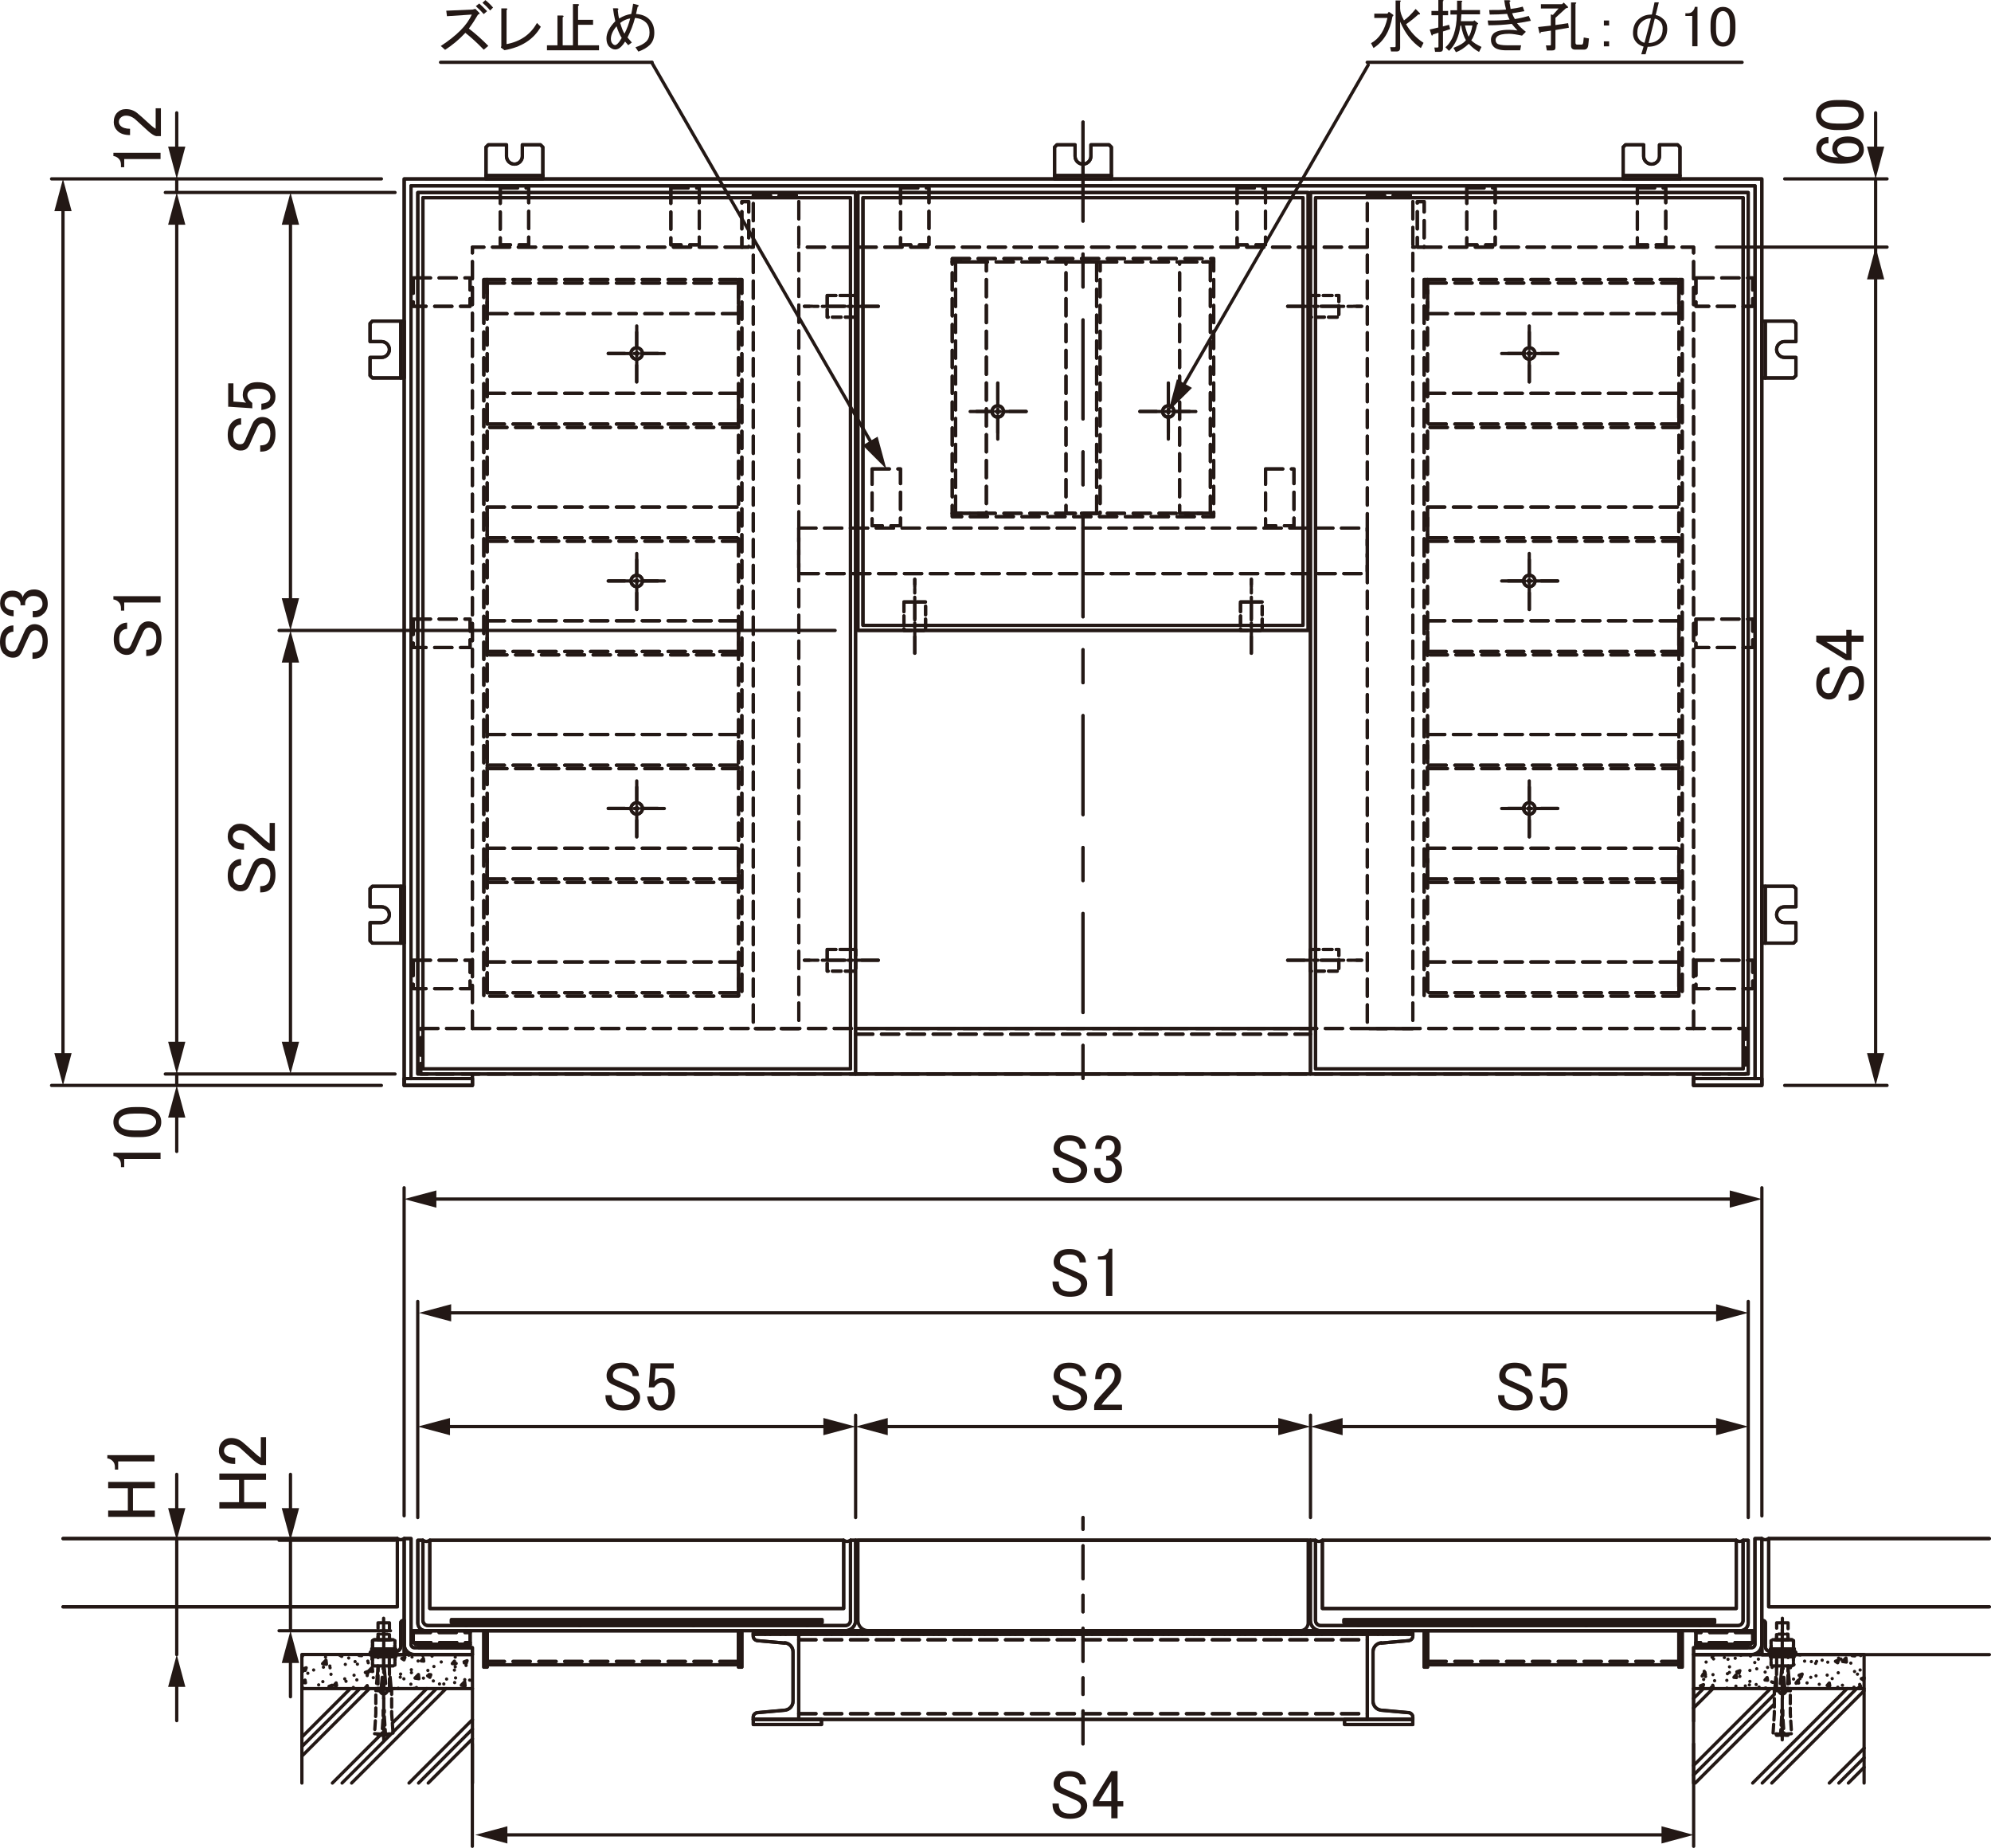 <?xml version="1.0" encoding="UTF-8"?>
<svg xmlns="http://www.w3.org/2000/svg" viewBox="0 0 171.01 158.69">
  <defs>
    <style>
      .cls-1 {
        stroke-dasharray: 1.85 .37 .37 .37;
      }

      .cls-1, .cls-2, .cls-3, .cls-4, .cls-5, .cls-6, .cls-7, .cls-8, .cls-9, .cls-10 {
        fill: none;
        stroke: #231815;
        stroke-linecap: round;
        stroke-linejoin: round;
        stroke-width: .28px;
      }

      .cls-2 {
        stroke-dasharray: 2.83 1.42 1.42 1.42;
      }

      .cls-3 {
        stroke-dasharray: 1.48 .74;
      }

      .cls-4 {
        stroke-dasharray: .44 .22;
      }

      .cls-5 {
        stroke-dasharray: .3 .15;
      }

      .cls-6 {
        stroke-dasharray: 8.5 2.83 2.83 2.83;
      }

      .cls-11 {
        fill: #231815;
      }

      .cls-7 {
        stroke-dasharray: 1.42 1.42 1.42 1.42;
      }

      .cls-9 {
        stroke-dasharray: 3.7 .74 .74 .74;
      }

      .cls-10 {
        stroke-dasharray: .74 .37;
      }
    </style>
  </defs>
  <g id="L-5">
    <line class="cls-6" x1="93.02" y1="10.48" x2="93.02" y2="95.16"/>
    <line class="cls-7" x1="100.35" y1="32.89" x2="100.35" y2="37.78"/>
    <line class="cls-7" x1="97.91" y1="35.33" x2="102.79" y2="35.33"/>
    <line class="cls-7" x1="85.7" y1="32.89" x2="85.7" y2="37.78"/>
    <line class="cls-7" x1="88.14" y1="35.33" x2="83.25" y2="35.33"/>
    <line class="cls-7" x1="78.57" y1="56.09" x2="78.57" y2="49.74"/>
    <line class="cls-7" x1="75.44" y1="82.46" x2="69.09" y2="82.46"/>
    <line class="cls-7" x1="107.48" y1="56.09" x2="107.48" y2="49.74"/>
    <line class="cls-7" x1="75.44" y1="26.3" x2="69.09" y2="26.3"/>
    <line class="cls-7" x1="110.6" y1="82.46" x2="116.95" y2="82.46"/>
    <line class="cls-7" x1="110.6" y1="26.3" x2="116.95" y2="26.3"/>
    <line class="cls-7" x1="54.68" y1="32.79" x2="54.68" y2="27.91"/>
    <line class="cls-7" x1="52.24" y1="30.35" x2="57.13" y2="30.35"/>
    <line class="cls-7" x1="54.69" y1="71.86" x2="54.69" y2="66.98"/>
    <line class="cls-7" x1="52.24" y1="69.42" x2="57.13" y2="69.42"/>
    <line class="cls-7" x1="54.69" y1="52.33" x2="54.69" y2="47.45"/>
    <line class="cls-7" x1="52.24" y1="49.89" x2="57.13" y2="49.89"/>
    <line class="cls-7" x1="131.36" y1="32.79" x2="131.36" y2="27.91"/>
    <line class="cls-7" x1="133.8" y1="30.35" x2="128.92" y2="30.35"/>
    <line class="cls-7" x1="131.36" y1="71.86" x2="131.36" y2="66.98"/>
    <line class="cls-7" x1="133.8" y1="69.42" x2="128.92" y2="69.42"/>
    <line class="cls-7" x1="131.36" y1="52.33" x2="131.36" y2="47.45"/>
    <line class="cls-7" x1="133.8" y1="49.89" x2="128.92" y2="49.89"/>
    <line class="cls-7" x1="32.95" y1="138.97" x2="32.95" y2="145.86"/>
    <line class="cls-7" x1="153.09" y1="138.97" x2="153.09" y2="145.86"/>
    <line class="cls-2" x1="93.02" y1="149.76" x2="93.02" y2="130.32"/>
    <line class="cls-6" x1="93.02" y1="10.49" x2="93.02" y2="95.16"/>
    <line class="cls-1" x1="100.35" y1="32.9" x2="100.35" y2="37.78"/>
    <line class="cls-1" x1="97.9" y1="35.34" x2="102.79" y2="35.34"/>
    <line class="cls-1" x1="85.7" y1="32.9" x2="85.7" y2="37.78"/>
    <line class="cls-1" x1="88.14" y1="35.34" x2="83.26" y2="35.34"/>
    <line class="cls-1" x1="78.57" y1="56.1" x2="78.57" y2="49.75"/>
    <line class="cls-1" x1="75.44" y1="82.46" x2="69.1" y2="82.46"/>
    <line class="cls-1" x1="107.48" y1="56.1" x2="107.48" y2="49.75"/>
    <line class="cls-1" x1="75.44" y1="26.31" x2="69.1" y2="26.31"/>
    <line class="cls-1" x1="110.6" y1="82.46" x2="116.95" y2="82.46"/>
    <line class="cls-1" x1="110.6" y1="26.31" x2="116.95" y2="26.31"/>
    <line class="cls-1" x1="54.69" y1="32.8" x2="54.69" y2="27.92"/>
    <line class="cls-1" x1="52.25" y1="30.36" x2="57.13" y2="30.36"/>
    <line class="cls-1" x1="54.69" y1="71.87" x2="54.69" y2="66.98"/>
    <line class="cls-1" x1="52.25" y1="69.43" x2="57.13" y2="69.43"/>
    <line class="cls-1" x1="54.69" y1="52.34" x2="54.69" y2="47.45"/>
    <line class="cls-1" x1="52.25" y1="49.89" x2="57.13" y2="49.89"/>
    <line class="cls-1" x1="131.35" y1="32.8" x2="131.35" y2="27.92"/>
    <line class="cls-1" x1="133.79" y1="30.36" x2="128.91" y2="30.36"/>
    <line class="cls-1" x1="131.35" y1="71.87" x2="131.35" y2="66.98"/>
    <line class="cls-1" x1="133.79" y1="69.43" x2="128.91" y2="69.43"/>
    <line class="cls-1" x1="131.35" y1="52.34" x2="131.35" y2="47.45"/>
    <line class="cls-1" x1="133.79" y1="49.89" x2="128.91" y2="49.89"/>
    <line class="cls-2" x1="93.02" y1="149.75" x2="93.02" y2="130.32"/>
    <line class="cls-9" x1="32.96" y1="139.94" x2="32.96" y2="149.41"/>
    <line class="cls-9" x1="153.08" y1="139.94" x2="153.08" y2="149.41"/>
  </g>
  <g id="L-1">
    <circle class="cls-8" cx="100.35" cy="35.33" r=".49"/>
    <circle class="cls-8" cx="85.7" cy="35.33" r=".49"/>
    <rect class="cls-10" x="77.64" y="51.69" width="1.86" height="2.44"/>
    <rect class="cls-10" x="71.05" y="81.53" width="2.44" height="1.86"/>
    <rect class="cls-3" x="77.35" y="16.14" width="2.44" height="4.88"/>
    <rect class="cls-8" x="35.88" y="16.53" width="37.6" height="75.7"/>
    <rect class="cls-8" x="36.32" y="16.97" width="36.73" height="74.82"/>
    <rect class="cls-8" x="73.68" y="16.53" width="38.68" height="37.6"/>
    <rect class="cls-8" x="74.12" y="16.97" width="37.8" height="36.73"/>
    <rect class="cls-10" x="106.55" y="51.69" width="1.86" height="2.44"/>
    <rect class="cls-10" x="71.05" y="25.37" width="2.44" height="1.86"/>
    <rect class="cls-3" x="106.26" y="16.14" width="2.44" height="4.88"/>
    <rect class="cls-10" x="112.56" y="81.53" width="2.44" height="1.86"/>
    <rect class="cls-8" x="112.56" y="16.53" width="37.6" height="75.7"/>
    <rect class="cls-8" x="113" y="16.97" width="36.73" height="74.82"/>
    <rect class="cls-10" x="112.56" y="25.37" width="2.44" height="1.86"/>
    <rect class="cls-3" x="125.99" y="16.14" width="2.44" height="4.88"/>
    <rect class="cls-3" x="140.64" y="16.14" width="2.44" height="4.88"/>
    <rect class="cls-3" x="145.67" y="82.46" width="4.88" height="2.44"/>
    <rect class="cls-3" x="145.67" y="23.86" width="4.88" height="2.44"/>
    <rect class="cls-3" x="145.67" y="53.16" width="4.88" height="2.44"/>
    <circle class="cls-8" cx="54.68" cy="30.35" r=".49"/>
    <circle class="cls-8" cx="54.69" cy="69.42" r=".49"/>
    <circle class="cls-8" cx="54.69" cy="49.89" r=".49"/>
    <rect class="cls-3" x="57.62" y="16.14" width="2.44" height="4.88"/>
    <rect class="cls-3" x="42.97" y="16.14" width="2.44" height="4.88"/>
    <rect class="cls-3" x="35.49" y="82.46" width="4.88" height="2.44"/>
    <rect class="cls-3" x="35.49" y="23.86" width="4.88" height="2.44"/>
    <rect class="cls-3" x="35.49" y="53.16" width="4.88" height="2.44"/>
    <circle class="cls-8" cx="131.36" cy="30.35" r=".49"/>
    <circle class="cls-8" cx="131.36" cy="69.42" r=".49"/>
    <circle class="cls-8" cx="131.36" cy="49.89" r=".49"/>
    <rect class="cls-3" x="108.7" y="40.27" width="2.44" height="4.88"/>
    <rect class="cls-3" x="74.9" y="40.27" width="2.44" height="4.88"/>
    <circle class="cls-8" cx="40.04" cy="139.47" r=".13"/>
    <line class="cls-3" x1="35.49" y1="140.2" x2="40.38" y2="140.2"/>
    <line class="cls-3" x1="35.53" y1="141.06" x2="40.38" y2="141.06"/>
    <polygon class="cls-8" points="35.69 141.21 40.38 141.21 40.38 140.04 35.49 140.04 35.49 141.02 35.69 141.21"/>
    <circle class="cls-8" cx="49.8" cy="139.47" r=".13"/>
    <circle class="cls-8" cx="59.57" cy="139.47" r=".13"/>
    <circle class="cls-8" cx="69.34" cy="139.47" r=".13"/>
    <circle class="cls-8" cx="146.01" cy="139.47" r=".13"/>
    <line class="cls-3" x1="150.55" y1="140.2" x2="145.67" y2="140.2"/>
    <line class="cls-3" x1="150.51" y1="141.06" x2="145.67" y2="141.06"/>
    <polygon class="cls-8" points="150.36 141.21 145.67 141.21 145.67 140.04 150.55 140.04 150.55 141.02 150.36 141.21"/>
    <circle class="cls-8" cx="136.24" cy="139.47" r=".13"/>
    <circle class="cls-8" cx="126.48" cy="139.47" r=".13"/>
    <circle class="cls-8" cx="116.71" cy="139.47" r=".13"/>
    <line class="cls-8" x1="73.49" y1="132.27" x2="112.56" y2="132.27"/>
    <line class="cls-8" x1="72.61" y1="140.04" x2="113.44" y2="140.04"/>
    <line class="cls-8" x1="68.6" y1="140.04" x2="117.44" y2="140.04"/>
    <path class="cls-8" d="M36.54,140.04c-.36,0-.66-.3-.66-.66v-7.11h.44v6.89c0,.24.2.44.44.44h35.85c.24,0,.44-.2.44-.44v-6.89h.44v6.89c0,.49-.39.88-.88.88h-36.07"/>
    <path class="cls-8" d="M149.5,140.04c.36,0,.66-.3.66-.66v-7.11h-.44v6.89c0,.24-.2.44-.44.44h-35.85c-.24,0-.44-.2-.44-.44v-6.89h-.44v6.89c0,.49.39.88.88.88h36.07"/>
    <circle class="cls-8" cx="100.35" cy="35.34" r=".49"/>
    <circle class="cls-8" cx="85.7" cy="35.34" r=".49"/>
    <rect class="cls-10" x="77.64" y="51.7" width="1.86" height="2.44"/>
    <rect class="cls-10" x="71.05" y="81.54" width="2.44" height="1.86"/>
    <rect class="cls-3" x="77.35" y="16.15" width="2.44" height="4.88"/>
    <rect class="cls-8" x="35.89" y="16.54" width="37.6" height="75.69"/>
    <rect class="cls-8" x="36.33" y="16.98" width="36.72" height="74.81"/>
    <rect class="cls-8" x="73.69" y="16.54" width="38.67" height="37.6"/>
    <rect class="cls-8" x="74.12" y="16.98" width="37.79" height="36.72"/>
    <rect class="cls-10" x="106.55" y="51.7" width="1.86" height="2.44"/>
    <rect class="cls-10" x="71.05" y="25.38" width="2.44" height="1.86"/>
    <rect class="cls-3" x="106.25" y="16.15" width="2.44" height="4.88"/>
    <rect class="cls-10" x="112.55" y="81.54" width="2.44" height="1.86"/>
    <rect class="cls-8" x="112.55" y="16.54" width="37.6" height="75.69"/>
    <rect class="cls-8" x="112.99" y="16.98" width="36.72" height="74.81"/>
    <rect class="cls-10" x="112.55" y="25.38" width="2.44" height="1.86"/>
    <rect class="cls-3" x="125.98" y="16.15" width="2.44" height="4.88"/>
    <rect class="cls-3" x="140.63" y="16.15" width="2.44" height="4.88"/>
    <rect class="cls-3" x="145.66" y="82.46" width="4.88" height="2.44"/>
    <rect class="cls-3" x="145.66" y="23.87" width="4.88" height="2.44"/>
    <rect class="cls-3" x="145.66" y="53.17" width="4.88" height="2.44"/>
    <circle class="cls-8" cx="54.69" cy="30.36" r=".49"/>
    <circle class="cls-8" cx="54.69" cy="69.43" r=".49"/>
    <circle class="cls-8" cx="54.69" cy="49.89" r=".49"/>
    <rect class="cls-3" x="57.62" y="16.15" width="2.44" height="4.88"/>
    <rect class="cls-3" x="42.97" y="16.15" width="2.44" height="4.88"/>
    <rect class="cls-3" x="35.5" y="82.46" width="4.88" height="2.44"/>
    <rect class="cls-3" x="35.5" y="23.87" width="4.88" height="2.44"/>
    <rect class="cls-3" x="35.5" y="53.17" width="4.88" height="2.44"/>
    <circle class="cls-8" cx="131.35" cy="30.36" r=".49"/>
    <circle class="cls-8" cx="131.35" cy="69.43" r=".49"/>
    <circle class="cls-8" cx="131.35" cy="49.89" r=".49"/>
    <rect class="cls-3" x="108.7" y="40.27" width="2.44" height="4.88"/>
    <rect class="cls-3" x="74.91" y="40.27" width="2.44" height="4.88"/>
    <path class="cls-8" d="M36.61,141.5l.29-.29M37.93,141.5l.29-.29M39.24,141.5l.29-.29M35.99,141.24l.04-.04M37.05,141.5l.29-.29M38.37,141.5l.29-.29M39.68,141.5l.29-.29"/>
    <circle class="cls-8" cx="40.04" cy="139.47" r=".13"/>
    <line class="cls-3" x1="35.5" y1="140.19" x2="40.38" y2="140.19"/>
    <line class="cls-3" x1="35.54" y1="141.05" x2="40.38" y2="141.05"/>
    <rect class="cls-8" x="38.77" y="139.09" width="31.84" height=".25"/>
    <circle class="cls-8" cx="49.81" cy="139.47" r=".13"/>
    <circle class="cls-8" cx="59.57" cy="139.47" r=".13"/>
    <circle class="cls-8" cx="69.34" cy="139.47" r=".13"/>
    <circle class="cls-8" cx="146" cy="139.47" r=".13"/>
    <line class="cls-3" x1="150.54" y1="140.19" x2="145.66" y2="140.19"/>
    <line class="cls-3" x1="150.5" y1="141.05" x2="145.66" y2="141.05"/>
    <rect class="cls-8" x="115.43" y="139.09" width="31.84" height=".25"/>
    <circle class="cls-8" cx="136.24" cy="139.47" r=".13"/>
    <circle class="cls-8" cx="126.47" cy="139.47" r=".13"/>
    <circle class="cls-8" cx="116.7" cy="139.47" r=".13"/>
    <line class="cls-8" x1="73.49" y1="132.27" x2="112.55" y2="132.27"/>
    <line class="cls-8" x1="72.61" y1="140.03" x2="113.43" y2="140.03"/>
    <line class="cls-8" x1="68.61" y1="140.03" x2="117.44" y2="140.03"/>
    <path class="cls-8" d="M149.49,140.03c.36,0,.66-.3.66-.66v-7.1h-.44v6.88c0,.24-.2.44-.44.44h-35.84c-.24,0-.44-.2-.44-.44v-6.88h-.44v6.88c0,.49.39.88.88.88h36.06"/>
    <path class="cls-8" d="M36.55,140.03c-.36,0-.66-.3-.66-.66v-7.1h.44v6.88c0,.24.2.44.44.44h35.84c.24,0,.44-.2.44-.44v-6.88h.44v6.88c0,.49-.39.88-.88.88h-36.06"/>
    <path class="cls-8" d="M112.36,139.37v-7.1h-38.67v6.88c0,.49.39.88.88.88h37.13c.36,0,.66-.3.66-.66Z"/>
  </g>
  <g id="L-1H">
    <rect class="cls-3" x="81.79" y="22.2" width="22.46" height=".29"/>
    <rect class="cls-3" x="81.79" y="44.08" width="22.46" height=".29"/>
    <rect class="cls-3" x="101.32" y="22.49" width="2.93" height="21.59"/>
    <rect class="cls-3" x="91.56" y="22.49" width="2.93" height="21.59"/>
    <rect class="cls-3" x="81.79" y="22.49" width="2.93" height="21.59"/>
    <line class="cls-3" x1="103.96" y1="44.08" x2="103.96" y2="22.49"/>
    <line class="cls-3" x1="94.19" y1="44.08" x2="94.19" y2="22.49"/>
    <line class="cls-3" x1="82.08" y1="44.08" x2="82.08" y2="22.49"/>
    <rect class="cls-3" x="63.43" y="24" width=".29" height="61.53"/>
    <rect class="cls-3" x="41.55" y="24" width=".29" height="61.53"/>
    <rect class="cls-3" x="41.84" y="82.61" width="21.59" height="2.93"/>
    <rect class="cls-3" x="41.84" y="72.84" width="21.59" height="2.93"/>
    <rect class="cls-3" x="41.84" y="24" width="21.59" height="2.93"/>
    <line class="cls-3" x1="41.84" y1="85.25" x2="63.43" y2="85.25"/>
    <line class="cls-3" x1="41.84" y1="75.48" x2="63.43" y2="75.48"/>
    <line class="cls-3" x1="41.84" y1="24.3" x2="63.43" y2="24.3"/>
    <rect class="cls-3" x="41.84" y="63.07" width="21.59" height="2.93"/>
    <line class="cls-3" x1="41.84" y1="65.71" x2="63.43" y2="65.71"/>
    <rect class="cls-3" x="41.84" y="53.31" width="21.59" height="2.93"/>
    <line class="cls-3" x1="41.84" y1="55.94" x2="63.43" y2="55.94"/>
    <rect class="cls-3" x="41.84" y="43.54" width="21.59" height="2.93"/>
    <line class="cls-3" x1="41.84" y1="46.18" x2="63.43" y2="46.18"/>
    <rect class="cls-3" x="41.84" y="33.77" width="21.59" height="2.93"/>
    <line class="cls-3" x1="41.84" y1="36.41" x2="63.43" y2="36.41"/>
    <rect class="cls-3" x="122.32" y="24" width=".29" height="61.53"/>
    <rect class="cls-3" x="144.2" y="24" width=".29" height="61.53"/>
    <rect class="cls-3" x="122.62" y="82.61" width="21.59" height="2.93"/>
    <rect class="cls-3" x="122.62" y="72.84" width="21.59" height="2.93"/>
    <rect class="cls-3" x="122.62" y="24" width="21.59" height="2.93"/>
    <line class="cls-3" x1="144.2" y1="85.25" x2="122.62" y2="85.25"/>
    <line class="cls-3" x1="144.2" y1="75.48" x2="122.62" y2="75.48"/>
    <line class="cls-3" x1="144.2" y1="24.3" x2="122.62" y2="24.3"/>
    <rect class="cls-3" x="122.62" y="63.07" width="21.59" height="2.93"/>
    <line class="cls-3" x1="144.2" y1="65.71" x2="122.62" y2="65.71"/>
    <rect class="cls-3" x="122.62" y="53.31" width="21.59" height="2.93"/>
    <line class="cls-3" x1="144.2" y1="55.94" x2="122.62" y2="55.94"/>
    <rect class="cls-3" x="122.62" y="43.54" width="21.59" height="2.93"/>
    <line class="cls-3" x1="144.2" y1="46.18" x2="122.62" y2="46.18"/>
    <rect class="cls-3" x="122.62" y="33.77" width="21.59" height="2.93"/>
    <line class="cls-3" x1="144.2" y1="36.41" x2="122.62" y2="36.41"/>
    <rect class="cls-8" x="41.55" y="140.04" width=".29" height="3.13"/>
    <line class="cls-3" x1="41.84" y1="142.68" x2="63.43" y2="142.68"/>
    <rect class="cls-8" x="63.43" y="140.04" width=".29" height="3.13"/>
    <rect class="cls-8" x="41.84" y="140.04" width="21.59" height="2.93"/>
    <rect class="cls-8" x="144.2" y="140.04" width=".29" height="3.13"/>
    <line class="cls-3" x1="144.2" y1="142.68" x2="122.62" y2="142.68"/>
    <rect class="cls-8" x="122.33" y="140.04" width=".29" height="3.13"/>
    <rect class="cls-8" x="122.62" y="140.04" width="21.59" height="2.93"/>
    <rect class="cls-8" x="38.77" y="139.09" width="31.84" height=".25"/>
    <rect class="cls-8" x="115.44" y="139.09" width="31.84" height=".25"/>
    <rect class="cls-8" x="145.67" y="141.21" width="4.4" height=".29"/>
    <rect class="cls-8" x="35.98" y="141.21" width="4.4" height=".29"/>
    <path class="cls-8" d="M36.6,141.5l.29-.29M37.92,141.5l.29-.29M39.24,141.5l.29-.29M35.98,141.25l.04-.04M37.04,141.5l.29-.29M38.36,141.5l.29-.29M39.67,141.5l.29-.29"/>
    <rect class="cls-3" x="81.79" y="22.21" width="22.46" height=".29"/>
    <rect class="cls-3" x="81.79" y="44.08" width="22.46" height=".29"/>
    <rect class="cls-3" x="101.32" y="22.5" width="2.93" height="21.58"/>
    <rect class="cls-3" x="91.56" y="22.5" width="2.93" height="21.58"/>
    <rect class="cls-3" x="81.79" y="22.5" width="2.93" height="21.58"/>
    <line class="cls-3" x1="103.96" y1="44.08" x2="103.96" y2="22.5"/>
    <line class="cls-3" x1="94.19" y1="44.08" x2="94.19" y2="22.5"/>
    <line class="cls-3" x1="82.08" y1="44.08" x2="82.08" y2="22.5"/>
    <rect class="cls-3" x="63.43" y="24.01" width=".29" height="61.53"/>
    <rect class="cls-3" x="41.56" y="24.01" width=".29" height="61.53"/>
    <rect class="cls-3" x="41.85" y="82.61" width="21.58" height="2.93"/>
    <rect class="cls-3" x="41.85" y="72.84" width="21.58" height="2.93"/>
    <rect class="cls-3" x="41.85" y="24.01" width="21.58" height="2.93"/>
    <line class="cls-3" x1="41.85" y1="85.25" x2="63.43" y2="85.25"/>
    <line class="cls-3" x1="41.85" y1="75.48" x2="63.43" y2="75.48"/>
    <line class="cls-3" x1="41.85" y1="24.31" x2="63.43" y2="24.31"/>
    <rect class="cls-3" x="41.85" y="63.08" width="21.58" height="2.93"/>
    <line class="cls-3" x1="41.85" y1="65.71" x2="63.43" y2="65.71"/>
    <rect class="cls-3" x="41.85" y="53.31" width="21.58" height="2.93"/>
    <line class="cls-3" x1="41.85" y1="55.95" x2="63.43" y2="55.95"/>
    <rect class="cls-3" x="41.85" y="43.55" width="21.58" height="2.93"/>
    <line class="cls-3" x1="41.85" y1="46.18" x2="63.43" y2="46.18"/>
    <rect class="cls-3" x="41.85" y="33.78" width="21.58" height="2.93"/>
    <line class="cls-3" x1="41.85" y1="36.42" x2="63.43" y2="36.42"/>
    <rect class="cls-3" x="122.32" y="24.01" width=".29" height="61.53"/>
    <rect class="cls-3" x="144.2" y="24.01" width=".29" height="61.53"/>
    <rect class="cls-3" x="122.61" y="82.61" width="21.58" height="2.93"/>
    <rect class="cls-3" x="122.61" y="72.84" width="21.58" height="2.93"/>
    <rect class="cls-3" x="122.61" y="24.01" width="21.58" height="2.93"/>
    <line class="cls-3" x1="144.2" y1="85.25" x2="122.61" y2="85.25"/>
    <line class="cls-3" x1="144.2" y1="75.48" x2="122.61" y2="75.48"/>
    <line class="cls-3" x1="144.2" y1="24.31" x2="122.61" y2="24.31"/>
    <rect class="cls-3" x="122.61" y="63.08" width="21.58" height="2.93"/>
    <line class="cls-3" x1="144.2" y1="65.71" x2="122.61" y2="65.71"/>
    <rect class="cls-3" x="122.61" y="53.31" width="21.58" height="2.93"/>
    <line class="cls-3" x1="144.2" y1="55.95" x2="122.61" y2="55.95"/>
    <rect class="cls-3" x="122.61" y="43.55" width="21.58" height="2.93"/>
    <line class="cls-3" x1="144.2" y1="46.18" x2="122.61" y2="46.18"/>
    <rect class="cls-3" x="122.61" y="33.78" width="21.58" height="2.93"/>
    <line class="cls-3" x1="144.2" y1="36.42" x2="122.61" y2="36.42"/>
    <rect class="cls-8" x="41.56" y="140.03" width=".29" height="3.13"/>
    <line class="cls-3" x1="41.85" y1="142.67" x2="63.43" y2="142.67"/>
    <rect class="cls-8" x="63.43" y="140.03" width=".29" height="3.13"/>
    <rect class="cls-8" x="41.85" y="140.03" width="21.58" height="2.93"/>
    <rect class="cls-8" x="144.2" y="140.03" width=".29" height="3.13"/>
    <line class="cls-3" x1="144.2" y1="142.67" x2="122.61" y2="142.67"/>
    <rect class="cls-8" x="122.32" y="140.03" width=".29" height="3.13"/>
    <rect class="cls-8" x="122.61" y="140.03" width="21.58" height="2.93"/>
  </g>
  <g id="L-6">
    <path class="cls-8" d="M72.46,132.27c.17.13.41.13.59,0"/>
    <path class="cls-8" d="M36.32,132.27c.17.13.41.13.59,0"/>
    <polyline class="cls-8" points="5.41 137.99 34.13 137.99 34.13 132.13 5.41 132.13"/>
    <path class="cls-8" d="M34.13,132.13c.17.13.41.13.59,0"/>
    <polygon class="cls-3" points="31.93 141.6 32.95 141.6 33.98 141.6 33.98 141.8 31.93 141.8 31.93 141.6"/>
    <polyline class="cls-3" points="32.12 140.82 33.78 140.82 33.91 140.9 33.91 141.6 32 141.6 32 140.9 32.12 140.82"/>
    <rect class="cls-3" x="32.47" y="139.36" width=".98" height="1.47"/>
    <path class="cls-3" d="M32.66,145.2c.01.16.16.28.32.27.14-.01.26-.12.27-.27"/>
    <polyline class="cls-3" points="33.44 141.8 33.44 143.26 33.61 145.17 33.18 145.21 33.01 143.26 32.9 143.26 32.72 145.21 32.29 145.17 32.47 143.26 32.47 141.8"/>
    <rect class="cls-8" x="36.91" y="132.27" width="35.55" height="5.86"/>
    <path class="cls-8" d="M113,132.27c.17.13.41.13.59,0"/>
    <path class="cls-8" d="M149.14,132.27c.17.13.41.13.59,0"/>
    <polyline class="cls-8" points="170.87 137.99 151.92 137.99 151.92 132.13 170.87 132.13"/>
    <path class="cls-8" d="M151.33,132.13c.17.13.41.13.59,0"/>
    <polyline class="cls-8" points="145.47 147.8 145.47 142.09 170.87 142.09"/>
    <polygon class="cls-3" points="154.12 141.6 153.09 141.6 152.07 141.6 152.07 141.8 154.12 141.8 154.12 141.6"/>
    <polyline class="cls-3" points="153.92 140.82 152.26 140.82 152.13 140.9 152.13 141.6 154.05 141.6 154.05 140.9 153.92 140.82"/>
    <rect class="cls-3" x="152.6" y="139.36" width=".98" height="1.47"/>
    <path class="cls-3" d="M152.8,145.2c.01.16.16.28.32.27.14-.01.26-.12.27-.27"/>
    <polyline class="cls-3" points="152.6 141.8 152.6 143.26 152.43 145.17 152.86 145.21 153.04 143.26 153.15 143.26 153.32 145.21 153.75 145.17 153.58 143.26 153.58 141.8"/>
    <rect class="cls-8" x="113.58" y="132.27" width="35.55" height="5.86"/>
    <path class="cls-8" d="M145.81,141.5l.29-.29M147.12,141.5l.29-.29M148.44,141.5l.29-.29M149.75,141.5l.29-.29M146.25,141.5l.29-.29M147.56,141.5l.29-.29M148.88,141.5l.29-.29"/>
    <path class="cls-8" d="M72.46,132.27c.17.13.41.13.59,0"/>
    <path class="cls-8" d="M36.33,132.27c.17.13.41.13.59,0"/>
    <polyline class="cls-8" points="5.42 137.98 34.13 137.98 34.13 132.12 5.42 132.12"/>
    <path class="cls-8" d="M34.13,132.12c.17.13.41.13.59,0"/>
    <rect class="cls-8" x="36.92" y="132.27" width="35.55" height="5.86"/>
    <path class="cls-8" d="M112.99,132.27c.17.13.41.13.59,0"/>
    <path class="cls-8" d="M149.13,132.27c.17.13.41.13.59,0"/>
    <polyline class="cls-8" points="170.86 137.98 151.91 137.98 151.91 132.12 170.86 132.12"/>
    <path class="cls-8" d="M151.32,132.12c.17.13.41.13.59,0"/>
    <rect class="cls-8" x="113.58" y="132.27" width="35.55" height="5.86"/>
    <path class="cls-8" d="M25.93,150.81l5.8-5.8M30.2,153.12l8.11-8.11M36.78,153.12l3.8-3.8M25.93,149.99l4.97-4.97M29.38,153.12l4.23-4.23M33.75,148.75l3.73-3.73M35.95,153.12l4.63-4.63M25.93,149.17l4.15-4.15M28.55,153.12l4.1-4.1M33.7,147.97l2.96-2.96M35.13,153.12l5.45-5.45"/>
    <path class="cls-8" d="M26.02,144.49l.18-.21M28.69,144.73l.18-.21M30.84,142.16l.06-.08M31.36,144.96l.18-.21M34.18,145.01l.03-.03M36.18,142.63l.18-.21M38.85,142.86l.18-.21M30.84,142.16l.22.02M36.18,142.63l.22.02M38.85,142.86l.22.02M26.02,144.49l.22.02M28.69,144.73l.22.02M31.36,144.96l.22.02M26.24,144.51l-.04-.23M28.91,144.75l-.04-.23M31.58,144.98l-.04-.23M31.06,142.18l-.02-.1M34.21,145.01v-.03M36.4,142.65l-.04-.23M39.07,142.88l-.04-.23M27.71,142.87l.29-.3M31.68,143.49l.29-.3M35.65,144.1l.29-.3M39.62,144.72l.29-.3M28.04,142.92l-.04-.35M32.01,143.54l-.04-.35M35.98,144.16l-.04-.35M39.95,144.77l-.04-.35M27.71,142.87l.33.05M31.68,143.49l.33.05M35.65,144.11l.33.05M39.62,144.72l.33.05M26.04,143.32l.26-.1M29.16,142.12l.09-.03M28.26,144.82l.26-.1M31.38,143.62l.26-.1M34.51,142.42l.26-.1M33.87,145.01h0M36.73,143.91l.26-.1M39.86,142.71l.26-.1M39.86,142.71l.19.12M34.51,142.42l.19.12M36.73,143.91l.19.12M29.16,142.12l.19.12M31.38,143.62l.19.12M26.04,143.32l.19.12M28.26,144.82l.19.12M26.22,143.44l.08-.22M28.44,144.94l.08-.22M29.35,142.24l.05-.16M31.57,143.74l.08-.22M33.87,145.01h0M34.7,142.54l.08-.22M36.92,144.04l.08-.22M40.04,142.84l.08-.22M27.78,143.17h0M27.73,144.41h0M29.66,142.93h0M29.61,144.17h0M31.59,142.65h0M31.54,143.89h0M33.45,143.63h0M35.38,142.15h0M35.33,143.39h0M35.29,144.63h0M37.27,143.11h0M37.22,144.35h0M39.18,142.85h0M39.13,144.09h0M26.01,143.53h0M26.94,143.41h0M28.35,143.22h0M30.7,142.91h0M31.63,142.79h0M35.39,142.29h0M36.32,142.17h0M25.96,144.87h0M27.37,144.69h0M29.72,144.38h0M30.65,144.26h0M32.06,144.07h0M34.41,143.76h0M35.34,143.64h0M36.75,143.45h0M39.1,143.14h0M40.03,143.02h0M35.77,144.92h0M38.12,144.61h0M39.05,144.49h0M40.46,144.3h0M39.1,142.3h0M39.88,142.8h0M37.11,142.22h0M37.9,142.72h0M40.34,144.28h0M35.12,142.14h0M35.91,142.64h0M38.36,144.19h0M33.92,142.55h0M36.37,144.11h0M31.94,142.47h0M34.38,144.03h0M29.95,142.38h0M32.4,143.94h0M27.96,142.3h0M30.41,143.86h0M25.98,142.22h0M28.43,143.78h0M26.44,143.69h0M39.03,143.42h0M39.92,144.24h0M36.86,143.8h0M37.75,144.61h0M34.69,144.17h0M35.58,144.99h0M30.5,142.69h0M28.33,143.07h0M30.35,144.91h0M26.16,143.44h0"/>
    <polyline class="cls-8" points="40.58 153.12 40.58 142.08 25.93 142.08 25.93 153.12"/>
    <path class="cls-8" d="M145.46,146.68l1.67-1.67M145.61,153.12l6.79-6.79M152.18,153.12l7.93-7.93M158.76,153.12l1.35-1.35M145.46,145.86l.85-.85M145.46,152.44l6.93-6.93M151.36,153.12l8.11-8.11M157.94,153.12l2.17-2.17M145.46,145.04l.02-.02M145.46,151.62l6.6-6.6M150.54,153.12l8.11-8.11M157.12,153.12l3-3"/>
    <path class="cls-8" d="M146.26,143.81l.18-.21M148.93,144.04l.18-.21M151.6,144.27l.18-.21M154.27,144.51l.18-.21M156.94,144.74l.18-.21M159.09,142.18l.08-.09M159.6,144.98l.18-.21M159.09,142.18l.22.02M146.26,143.81l.22.02M148.93,144.04l.22.02M151.6,144.27l.22.02M154.27,144.51l.22.02M156.94,144.74l.22.02M159.6,144.98l.22.02M146.48,143.83l-.04-.23M149.15,144.06l-.04-.23M151.82,144.29l-.04-.23M154.49,144.53l-.04-.23M157.16,144.76l-.04-.23M159.83,144.99l-.04-.23M159.31,142.2l-.02-.11M146.9,145.01l.23-.24M158.26,142.68l.29-.3M147.16,145.01l-.03-.24M154.62,142.12v-.03M158.59,142.73l-.04-.35M154.41,142.08l.21.03M158.26,142.68l.33.05M146.05,144.77l.26-.1M149.18,143.57l.26-.1M151.53,145.01l.13-.05M154.53,143.86l.26-.1M157.65,142.66l.26-.1M159.87,144.16l.24-.09M157.65,142.67l.19.12M159.87,144.16l.19.12M154.53,143.87l.19.12M146.98,142.08l.16.11M149.18,143.57l.19.12M146.05,144.77l.19.12M146.24,144.89l.08-.22M147.14,142.19l.04-.11M149.36,143.69l.08-.22M151.65,145.01l.02-.05M154.71,143.99l.08-.22M157.84,142.79l.08-.22M160.06,144.29l.05-.16M146.54,142.73h0M146.49,143.97h0M148.42,142.49h0M148.37,143.73h0M150.35,142.21h0M148.33,144.97h0M150.3,143.45h0M150.26,144.69h0M152.21,143.19h0M152.17,144.43h0M154.09,142.95h0M154.05,144.19h0M156.03,142.67h0M155.98,143.91h0M157.94,142.41h0M157.89,143.65h0M159.82,142.17h0M157.85,144.89h0M159.77,143.41h0M159.73,144.65h0M147.18,142.46h0M148.11,142.34h0M149.52,142.15h0M146.2,143.93h0M147.13,143.81h0M148.54,143.62h0M150.89,143.31h0M151.82,143.19h0M155.58,142.69h0M156.51,142.57h0M157.92,142.39h0M149.91,144.78h0M150.84,144.66h0M152.25,144.47h0M154.6,144.16h0M155.53,144.04h0M156.94,143.85h0M159.29,143.54h0M158.31,145.01h0M159.24,144.89h0M158.97,142.82h0M156.99,142.74h0M155,142.65h0M158.25,144.72h0M156.26,144.64h0M151.03,142.48h0M154.27,144.55h0M149.04,142.4h0M152.29,144.47h0M147.05,142.32h0M150.3,144.39h0M151.09,144.88h0M148.32,144.3h0M149.1,144.8h0M146.33,144.22h0M147.11,144.72h0M158.12,142.47h0M159.54,143.77h0M155.95,142.84h0M157.37,144.15h0M153.78,143.22h0M155.21,144.52h0M150.72,142.77h0M151.61,143.59h0M148.55,143.14h0M149.44,143.96h0M146.38,143.52h0M147.27,144.33h0"/>
    <polygon class="cls-5" points="31.94 141.6 32.96 141.6 33.99 141.6 33.99 141.79 31.94 141.79 31.94 141.6"/>
    <polyline class="cls-5" points="32.13 140.81 33.79 140.81 33.92 140.89 33.92 141.6 32 141.6 32 140.89 32.13 140.81"/>
    <polyline class="cls-10" points="33.45 143.06 33.45 145.01 32.47 145.01 32.47 143.06"/>
    <polygon class="cls-5" points="31.94 142.28 32.96 142.28 33.99 142.28 33.99 142.08 31.94 142.08 31.94 142.28"/>
    <polyline class="cls-5" points="32.13 143.06 33.79 143.06 33.92 142.99 33.92 142.28 32 142.28 32 142.99 32.13 143.06"/>
    <polyline class="cls-5" points="33.5 148.9 33.5 148.92 33.45 149.02 32.47 149.02 32.42 148.92 32.42 148.9"/>
    <polygon class="cls-10" points="32.28 145.01 33.64 145.01 33.64 147.14 33.76 148.88 33.11 148.92 33.01 147.41 33.01 146.87 32.91 146.87 32.91 147.41 32.81 148.92 32.17 148.88 32.28 147.14 32.28 145.01"/>
    <polyline class="cls-4" points="33.45 140.81 33.45 140.33 32.47 140.33 32.47 140.81"/>
    <polygon class="cls-5" points="154.11 141.6 153.08 141.6 152.06 141.6 152.06 141.79 154.11 141.79 154.11 141.6"/>
    <polyline class="cls-5" points="153.91 140.81 152.25 140.81 152.12 140.89 152.12 141.6 154.04 141.6 154.04 140.89 153.91 140.81"/>
    <polyline class="cls-10" points="152.59 143.06 152.59 145.01 153.57 145.01 153.57 143.06"/>
    <polygon class="cls-5" points="154.11 142.28 153.08 142.28 152.06 142.28 152.06 142.08 154.11 142.08 154.11 142.28"/>
    <polyline class="cls-5" points="153.91 143.06 152.25 143.06 152.12 142.99 152.12 142.28 154.04 142.28 154.04 142.99 153.91 143.06"/>
    <polyline class="cls-5" points="152.54 148.9 152.54 148.92 152.59 149.02 153.57 149.02 153.62 148.92 153.62 148.9"/>
    <polygon class="cls-10" points="153.77 145.01 152.4 145.01 152.4 147.14 152.29 148.88 152.94 148.92 153.03 147.41 153.03 146.87 153.13 146.87 153.13 147.41 153.23 148.92 153.88 148.88 153.77 147.14 153.77 145.01"/>
    <polyline class="cls-4" points="152.59 140.81 152.59 140.33 153.57 140.33 153.57 140.81"/>
    <line class="cls-8" x1="160.11" y1="145.01" x2="145.46" y2="145.01"/>
    <line class="cls-8" x1="25.93" y1="145.01" x2="40.58" y2="145.01"/>
    <polygon class="cls-8" points="35.7 141.21 40.38 141.21 40.38 140.03 35.5 140.03 35.5 141.01 35.7 141.21"/>
    <rect class="cls-8" x="35.99" y="141.21" width="4.39" height=".29"/>
    <rect class="cls-8" x="64.7" y="140.03" width="3.91" height=".29"/>
    <rect class="cls-8" x="68.61" y="140.03" width="48.83" height=".29"/>
    <rect class="cls-8" x="117.44" y="140.03" width="3.91" height=".29"/>
    <path class="cls-8" d="M145.8,141.5l.29-.29M147.11,141.5l.29-.29M148.43,141.5l.29-.29M149.74,141.5l.29-.29M146.24,141.5l.29-.29M147.55,141.5l.29-.29M148.87,141.5l.29-.29"/>
    <polygon class="cls-8" points="150.35 141.21 145.66 141.21 145.66 140.03 150.54 140.03 150.54 141.01 150.35 141.21"/>
    <rect class="cls-8" x="145.66" y="141.21" width="4.39" height=".29"/>
    <polyline class="cls-8" points="145.46 153.12 145.46 142.08 160.11 142.08 160.11 153.12"/>
  </g>
  <g id="L-2">
    <polyline class="cls-8" points="145.47 92.23 145.47 93.21 151.33 93.21 151.33 15.36 34.71 15.36 34.71 93.21 40.57 93.21 40.57 92.23"/>
    <rect class="cls-3" x="121.74" y="17.31" width=".59" height="3.91"/>
    <line class="cls-3" x1="117.44" y1="21.22" x2="68.6" y2="21.22"/>
    <line class="cls-8" x1="34.42" y1="32.45" x2="34.42" y2="27.57"/>
    <path class="cls-8" d="M31.78,29.33h.98c.38,0,.68.31.68.68s-.31.68-.68.68h-.98v1.56l.2.2h2.73v-4.88h-2.73l-.2.2v1.56Z"/>
    <path class="cls-8" d="M31.78,77.87h.98c.38,0,.68.31.68.68s-.31.68-.68.68h-.98v1.56l.2.2h2.73v-4.88h-2.73l-.2.2v1.56Z"/>
    <line class="cls-8" x1="34.42" y1="81" x2="34.42" y2="76.11"/>
    <line class="cls-8" x1="139.42" y1="15.07" x2="144.3" y2="15.07"/>
    <path class="cls-8" d="M142.54,12.43v.98c0,.38-.31.68-.68.68s-.68-.31-.68-.68v-.98h-1.56l-.2.2v2.73h4.88v-2.73l-.2-.2h-1.56Z"/>
    <polyline class="cls-3" points="145.47 88.32 145.47 21.22 121.35 21.22"/>
    <rect class="cls-3" x="63.72" y="17.31" width=".59" height="3.91"/>
    <polyline class="cls-3" points="40.57 88.32 40.57 21.22 64.7 21.22"/>
    <line class="cls-3" x1="73.49" y1="88.81" x2="112.56" y2="88.81"/>
    <rect class="cls-3" x="64.7" y="16.78" width="3.91" height="71.55"/>
    <rect class="cls-3" x="117.44" y="16.78" width="3.91" height="71.55"/>
    <rect class="cls-3" x="68.6" y="45.35" width="48.84" height="3.91"/>
    <rect class="cls-3" x="36.13" y="88.32" width="113.79" height="3.91"/>
    <line class="cls-8" x1="73.49" y1="92.23" x2="112.56" y2="92.23"/>
    <line class="cls-8" x1="73.49" y1="88.32" x2="112.56" y2="88.32"/>
    <line class="cls-8" x1="46.63" y1="15.07" x2="41.74" y2="15.07"/>
    <path class="cls-8" d="M43.5,12.43v.98c0,.38.31.68.68.68s.68-.31.68-.68v-.98h1.56l.2.2v2.73h-4.88v-2.73l.2-.2h1.56Z"/>
    <line class="cls-8" x1="95.47" y1="15.07" x2="90.58" y2="15.07"/>
    <path class="cls-8" d="M92.34,12.43v.98c0,.38.31.68.68.68s.68-.31.68-.68v-.98h1.56l.2.2v2.73h-4.88v-2.73l.2-.2h1.56Z"/>
    <line class="cls-8" x1="151.63" y1="32.45" x2="151.63" y2="27.57"/>
    <path class="cls-8" d="M154.26,29.33h-.98c-.38,0-.68.31-.68.68s.31.68.68.68h.98v1.56l-.2.2h-2.73v-4.88h2.73l.2.2v1.56Z"/>
    <path class="cls-8" d="M154.26,77.87h-.98c-.38,0-.68.31-.68.68s.31.68.68.68h.98v1.56l-.2.2h-2.73v-4.88h2.73l.2.2v1.56Z"/>
    <line class="cls-8" x1="151.63" y1="81" x2="151.63" y2="76.11"/>
    <polyline class="cls-8" points="150.75 92.62 150.75 15.95 35.3 15.95 35.3 92.62 35.3 92.62"/>
    <rect class="cls-8" x="34.71" y="92.62" width="5.86" height=".59"/>
    <rect class="cls-8" x="145.47" y="92.62" width="5.86" height=".59"/>
    <path class="cls-8" d="M67.4,141.1l-2.35-.21c-.2-.02-.36-.19-.36-.39v-.18h3.91v7.33h-3.91v-.18c0-.2.15-.37.36-.39l2.35-.21c.4-.04.71-.37.71-.78v-4.23c0-.41-.31-.74-.71-.78Z"/>
    <line class="cls-3" x1="33.44" y1="142.09" x2="33.44" y2="141.8"/>
    <path class="cls-8" d="M34.03,141.8h-2.05c-.11,0-.2.09-.2.2v.1h2.93v-2.93h-.1c-.11,0-.2.09-.2.2v2.05c0,.22-.17.39-.39.39Z"/>
    <path class="cls-8" d="M34.71,132.13v9.08c0,.49.39.88.88.88h4.98v-.59h-4.98c-.16,0-.29-.13-.29-.29v-9.08h-.59Z"/>
    <path class="cls-8" d="M118.64,141.1l2.35-.21c.2-.02.36-.19.36-.39v-.18h-3.91v7.33h3.91v-.18c0-.2-.15-.37-.36-.39l-2.35-.21c-.4-.04-.71-.37-.71-.78v-4.23c0-.41.31-.74.71-.78Z"/>
    <line class="cls-3" x1="152.6" y1="142.09" x2="152.6" y2="141.8"/>
    <path class="cls-8" d="M152.02,141.8h2.05c.11,0,.2.09.2.2v.1h-2.93v-2.93h.1c.11,0,.2.09.2.2v2.05c0,.22.17.39.39.39Z"/>
    <path class="cls-8" d="M151.33,132.13v9.08c0,.49-.39.88-.88.88h-4.98v-.59h4.98c.16,0,.29-.13.29-.29v-9.08h.59Z"/>
    <line class="cls-8" x1="68.6" y1="147.66" x2="117.44" y2="147.66"/>
    <line class="cls-3" x1="68.6" y1="147.17" x2="117.44" y2="147.17"/>
    <line class="cls-8" x1="68.6" y1="140.33" x2="117.44" y2="140.33"/>
    <line class="cls-3" x1="68.6" y1="140.82" x2="117.44" y2="140.82"/>
    <rect class="cls-8" x="64.7" y="147.66" width="5.86" height=".44"/>
    <rect class="cls-8" x="115.49" y="147.66" width="5.86" height=".44"/>
    <polyline class="cls-8" points="145.46 92.23 145.46 93.21 151.32 93.21 151.32 15.37 34.72 15.37 34.72 93.21 40.58 93.21 40.58 92.23"/>
    <rect class="cls-3" x="121.73" y="17.32" width=".59" height="3.91"/>
    <line class="cls-3" x1="117.44" y1="21.23" x2="68.61" y2="21.23"/>
    <line class="cls-8" x1="34.43" y1="32.46" x2="34.43" y2="27.58"/>
    <path class="cls-8" d="M31.79,29.34h.98c.38,0,.68.31.68.68s-.31.68-.68.68h-.98v1.56l.2.2h2.73v-4.88h-2.73l-.2.2v1.56Z"/>
    <path class="cls-8" d="M31.79,77.87h.98c.38,0,.68.31.68.68s-.31.68-.68.68h-.98v1.56l.2.2h2.73v-4.88h-2.73l-.2.2v1.56Z"/>
    <line class="cls-8" x1="34.43" y1="81" x2="34.43" y2="76.12"/>
    <line class="cls-8" x1="139.41" y1="15.08" x2="144.29" y2="15.08"/>
    <path class="cls-8" d="M142.53,12.44v.98c0,.38-.31.68-.68.68s-.68-.31-.68-.68v-.98h-1.56l-.2.2v2.73h4.88v-2.73s-.2-.2-.2-.2h-1.56Z"/>
    <polyline class="cls-3" points="145.46 88.32 145.46 21.23 121.34 21.23"/>
    <rect class="cls-3" x="63.72" y="17.32" width=".59" height="3.91"/>
    <polyline class="cls-3" points="40.58 88.32 40.58 21.23 64.7 21.23"/>
    <line class="cls-3" x1="73.49" y1="88.81" x2="112.55" y2="88.81"/>
    <rect class="cls-3" x="64.7" y="16.79" width="3.91" height="71.54"/>
    <rect class="cls-3" x="117.44" y="16.79" width="3.91" height="71.54"/>
    <rect class="cls-3" x="68.61" y="45.35" width="48.83" height="3.91"/>
    <rect class="cls-3" x="36.14" y="88.32" width="113.77" height="3.91"/>
    <line class="cls-8" x1="73.49" y1="92.23" x2="112.55" y2="92.23"/>
    <line class="cls-8" x1="73.49" y1="88.32" x2="112.55" y2="88.32"/>
    <line class="cls-8" x1="46.63" y1="15.08" x2="41.75" y2="15.08"/>
    <path class="cls-8" d="M43.51,12.44v.98c0,.38.31.68.68.68s.68-.31.68-.68v-.98h1.56l.2.2v2.73h-4.88v-2.73l.2-.2h1.56Z"/>
    <line class="cls-8" x1="95.46" y1="15.08" x2="90.58" y2="15.08"/>
    <path class="cls-8" d="M92.34,12.44v.98c0,.38.31.68.68.68s.68-.31.68-.68v-.98h1.56l.2.2v2.73h-4.88v-2.73l.2-.2h1.56Z"/>
    <line class="cls-8" x1="151.62" y1="32.46" x2="151.62" y2="27.58"/>
    <path class="cls-8" d="M154.25,29.34h-.98c-.38,0-.68.31-.68.68s.31.68.68.68h.98v1.56l-.2.2h-2.73v-4.88h2.73l.2.2v1.56Z"/>
    <path class="cls-8" d="M154.25,77.87h-.98c-.38,0-.68.31-.68.68s.31.68.68.68h.98v1.56l-.2.2h-2.73v-4.88h2.73l.2.2v1.56Z"/>
    <line class="cls-8" x1="151.62" y1="81" x2="151.62" y2="76.12"/>
    <polyline class="cls-8" points="150.74 92.62 150.74 15.96 35.3 15.96 35.3 92.62 35.3 92.62"/>
    <rect class="cls-8" x="34.72" y="92.62" width="5.86" height=".59"/>
    <rect class="cls-8" x="145.46" y="92.62" width="5.86" height=".59"/>
    <path class="cls-8" d="M67.41,141.1l-2.35-.21c-.2-.02-.36-.19-.36-.39v-.18h3.91v7.32h-3.91v-.18c0-.2.15-.37.36-.39l2.35-.21c.4-.04.71-.37.71-.78v-4.23c0-.41-.31-.74-.71-.78Z"/>
    <path class="cls-8" d="M34.04,141.79h-2.05c-.11,0-.2.09-.2.2v.1h2.93v-2.93h-.1c-.11,0-.2.09-.2.2v2.05c0,.22-.17.39-.39.39Z"/>
    <path class="cls-8" d="M64.7,140.04h0M65.73,140.33l.29-.29M67.04,140.33l.29-.29M68.36,140.33l.25-.25M64.85,140.33l.29-.29M66.16,140.33l.29-.29M67.48,140.33l.29-.29"/>
    <path class="cls-8" d="M34.72,132.12v9.08c0,.49.39.88.88.88h4.98v-.59h-4.98c-.16,0-.29-.13-.29-.29v-9.08h-.59Z"/>
    <path class="cls-8" d="M118.64,141.1l2.35-.21c.2-.02.36-.19.36-.39v-.18h-3.91v7.32h3.91v-.18c0-.2-.15-.37-.36-.39l-2.35-.21c-.4-.04-.71-.37-.71-.78v-4.23c0-.41.31-.74.71-.78Z"/>
    <path class="cls-8" d="M152.01,141.79h2.05c.11,0,.2.09.2.2v.1h-2.93v-2.93h.1c.11,0,.2.09.2.2v2.05c0,.22.17.39.39.39Z"/>
    <path class="cls-8" d="M118.35,140.33l.29-.29M119.66,140.33l.29-.29M120.98,140.33l.29-.29M117.47,140.33l.29-.29M118.78,140.33l.29-.29M120.1,140.33l.29-.29"/>
    <path class="cls-8" d="M151.32,132.12v9.08c0,.49-.39.88-.88.88h-4.98v-.59h4.98c.16,0,.29-.13.29-.29v-9.08h.59Z"/>
    <line class="cls-8" x1="68.61" y1="147.65" x2="117.44" y2="147.65"/>
    <line class="cls-3" x1="68.61" y1="147.16" x2="117.44" y2="147.16"/>
    <line class="cls-8" x1="68.61" y1="140.33" x2="117.44" y2="140.33"/>
    <line class="cls-3" x1="68.61" y1="140.81" x2="117.44" y2="140.81"/>
    <rect class="cls-8" x="64.7" y="147.65" width="5.86" height=".44"/>
    <rect class="cls-8" x="115.48" y="147.65" width="5.86" height=".44"/>
    <path class="cls-8" d="M68.61,140.08l.04-.04M69.67,140.33l.29-.29M70.99,140.33l.29-.29M72.3,140.33l.29-.29M73.62,140.33l.29-.29M74.93,140.33l.29-.29M76.25,140.33l.29-.29M77.56,140.33l.29-.29M78.88,140.33l.29-.29M80.2,140.33l.29-.29M81.51,140.33l.29-.29M82.83,140.33l.29-.29M84.14,140.33l.29-.29M85.46,140.33l.29-.29M86.77,140.33l.29-.29M88.09,140.33l.29-.29M89.4,140.33l.29-.29M90.72,140.33l.29-.29M92.04,140.33l.29-.29M93.35,140.33l.29-.29M94.67,140.33l.29-.29M95.98,140.33l.29-.29M97.3,140.33l.29-.29M98.61,140.33l.29-.29M99.93,140.33l.29-.29M101.24,140.33l.29-.29M102.56,140.33l.29-.29M103.87,140.33l.29-.29M105.19,140.33l.29-.29M106.51,140.33l.29-.29M107.82,140.33l.29-.29M109.14,140.33l.29-.29M110.45,140.33l.29-.29M111.77,140.33l.29-.29M113.08,140.33l.29-.29M114.4,140.33l.29-.29M115.71,140.33l.29-.29M117.03,140.33l.29-.29M68.79,140.33l.29-.29M70.11,140.33l.29-.29M71.43,140.33l.29-.29M72.74,140.33l.29-.29M74.06,140.33l.29-.29M75.37,140.33l.29-.29M76.69,140.33l.29-.29M78,140.33l.29-.29M79.32,140.33l.29-.29M80.63,140.33l.29-.29M81.95,140.33l.29-.29M83.27,140.33l.29-.29M84.58,140.33l.29-.29M85.9,140.33l.29-.29M87.21,140.33l.29-.29M88.53,140.33l.29-.29M89.84,140.33l.29-.29M91.16,140.33l.29-.29M92.47,140.33l.29-.29M93.79,140.33l.29-.29M95.1,140.33l.29-.29M96.42,140.33l.29-.29M97.74,140.33l.29-.29M99.05,140.33l.29-.29M100.37,140.33l.29-.29M101.68,140.33l.29-.29M103,140.33l.29-.29M104.31,140.33l.29-.29M105.63,140.33l.29-.29M106.94,140.33l.29-.29M108.26,140.33l.29-.29M109.58,140.33l.29-.29M110.89,140.33l.29-.29M112.21,140.33l.29-.29M113.52,140.33l.29-.29M114.84,140.33l.29-.29M116.15,140.33l.29-.29"/>
    <rect class="cls-8" x="68.6" y="140.04" width="48.84" height=".29"/>
    <path class="cls-8" d="M68.6,140.08l.04-.04M69.67,140.33l.29-.29M70.99,140.33l.29-.29M72.3,140.33l.29-.29M73.62,140.33l.29-.29M74.93,140.33l.29-.29M76.25,140.33l.29-.29M77.56,140.33l.29-.29M78.88,140.33l.29-.29M80.2,140.33l.29-.29M81.51,140.33l.29-.29M82.83,140.33l.29-.29M84.14,140.33l.29-.29M85.46,140.33l.29-.29M86.77,140.33l.29-.29M88.09,140.33l.29-.29M89.41,140.33l.29-.29M90.72,140.33l.29-.29M92.04,140.33l.29-.29M93.35,140.33l.29-.29M94.67,140.33l.29-.29M95.98,140.33l.29-.29M97.3,140.33l.29-.29M98.62,140.33l.29-.29M99.93,140.33l.29-.29M101.25,140.33l.29-.29M102.56,140.33l.29-.29M103.88,140.33l.29-.29M105.19,140.33l.29-.29M106.51,140.33l.29-.29M107.83,140.33l.29-.29M109.14,140.33l.29-.29M110.46,140.33l.29-.29M111.77,140.33l.29-.29M113.09,140.33l.29-.29M114.4,140.33l.29-.29M115.72,140.33l.29-.29M117.03,140.33l.29-.29M68.79,140.33l.29-.29M70.11,140.33l.29-.29M71.42,140.33l.29-.29M72.74,140.33l.29-.29M74.06,140.33l.29-.29M75.37,140.33l.29-.29M76.69,140.33l.29-.29M78,140.33l.29-.29M79.32,140.33l.29-.29M80.63,140.33l.29-.29M81.95,140.33l.29-.29M83.27,140.33l.29-.29M84.58,140.33l.29-.29M85.9,140.33l.29-.29M87.21,140.33l.29-.29M88.53,140.33l.29-.29M89.84,140.33l.29-.29M91.16,140.33l.29-.29M92.48,140.33l.29-.29M93.79,140.33l.29-.29M95.11,140.33l.29-.29M96.42,140.33l.29-.29M97.74,140.33l.29-.29M99.05,140.33l.29-.29M100.37,140.33l.29-.29M101.69,140.33l.29-.29M103,140.33l.29-.29M104.32,140.33l.29-.29M105.63,140.33l.29-.29M106.95,140.33l.29-.29M108.26,140.33l.29-.29M109.58,140.33l.29-.29M110.9,140.33l.29-.29M112.21,140.33l.29-.29M113.53,140.33l.29-.29M114.84,140.33l.29-.29M116.16,140.33l.29-.29"/>
    <rect class="cls-8" x="64.7" y="140.04" width="3.91" height=".29"/>
    <path class="cls-8" d="M64.7,140.04h0M65.72,140.33l.29-.29M67.04,140.33l.29-.29M68.35,140.33l.25-.25M64.85,140.33l.29-.29M66.16,140.33l.29-.29M67.48,140.33l.29-.29"/>
    <rect class="cls-8" x="117.44" y="140.04" width="3.91" height=".29"/>
    <path class="cls-8" d="M118.35,140.33l.29-.29M119.67,140.33l.29-.29M120.98,140.33l.29-.29M117.47,140.33l.29-.29M118.79,140.33l.29-.29M120.1,140.33l.29-.29"/>
  </g>
  <g id="_0" data-name="0">
    <line class="cls-8" x1="117.43" y1="5.35" x2="149.63" y2="5.35"/>
    <line class="cls-8" x1="56.01" y1="5.35" x2="37.84" y2="5.35"/>
    <line class="cls-8" x1="161.1" y1="21.95" x2="161.1" y2="15.36"/>
    <line class="cls-8" x1="151.33" y1="130.18" x2="151.33" y2="102"/>
    <line class="cls-8" x1="150.16" y1="130.32" x2="150.16" y2="111.76"/>
    <line class="cls-8" x1="73.49" y1="130.32" x2="73.49" y2="121.53"/>
    <line class="cls-8" x1="112.56" y1="130.32" x2="112.56" y2="121.53"/>
    <line class="cls-8" x1="145.47" y1="149.76" x2="145.47" y2="158.55"/>
    <line class="cls-8" x1="153.29" y1="93.21" x2="162.08" y2="93.21"/>
    <line class="cls-8" x1="147.43" y1="21.22" x2="162.08" y2="21.22"/>
    <line class="cls-8" x1="153.29" y1="15.36" x2="162.08" y2="15.36"/>
    <line class="cls-8" x1="32.76" y1="15.36" x2="4.43" y2="15.36"/>
    <line class="cls-8" x1="15.18" y1="16.53" x2="15.18" y2="15.36"/>
    <line class="cls-8" x1="33.93" y1="16.53" x2="14.2" y2="16.53"/>
    <line class="cls-8" x1="71.73" y1="54.14" x2="23.97" y2="54.14"/>
    <line class="cls-8" x1="32.76" y1="93.21" x2="4.43" y2="93.21"/>
    <line class="cls-8" x1="15.18" y1="93.21" x2="15.18" y2="92.23"/>
    <line class="cls-8" x1="33.93" y1="92.23" x2="14.2" y2="92.23"/>
    <line class="cls-8" x1="33.93" y1="132.27" x2="23.97" y2="132.27"/>
    <line class="cls-8" x1="33.54" y1="140.04" x2="23.97" y2="140.04"/>
    <line class="cls-8" x1="34.71" y1="130.17" x2="34.71" y2="102"/>
    <line class="cls-8" x1="35.88" y1="130.32" x2="35.88" y2="111.76"/>
    <line class="cls-8" x1="40.57" y1="149.76" x2="40.57" y2="158.55"/>
    <line class="cls-8" x1="15.18" y1="142.09" x2="15.18" y2="132.13"/>
    <line class="cls-8" x1="24.95" y1="140.04" x2="24.95" y2="132.28"/>
  </g>
  <g id="_1" data-name="1">
    <g>
      <line class="cls-8" x1="15.18" y1="13.1" x2="15.18" y2="9.69"/>
      <polygon class="cls-11" points="15.92 12.59 15.18 15.36 14.44 12.59 15.92 12.59"/>
    </g>
    <g>
      <line class="cls-8" x1="15.18" y1="95.47" x2="15.18" y2="98.88"/>
      <polygon class="cls-11" points="14.44 95.97 15.18 93.21 15.92 95.97 14.44 95.97"/>
    </g>
    <g>
      <line class="cls-8" x1="161.1" y1="13.1" x2="161.1" y2="9.69"/>
      <polygon class="cls-11" points="161.84 12.59 161.1 15.36 160.36 12.59 161.84 12.59"/>
    </g>
    <g>
      <line class="cls-8" x1="101.48" y1="33.38" x2="117.52" y2="5.58"/>
      <polygon class="cls-11" points="102.38 33.31 100.35 35.33 101.09 32.57 102.38 33.31"/>
    </g>
    <g>
      <line class="cls-8" x1="75" y1="38.31" x2="55.97" y2="5.35"/>
      <polygon class="cls-11" points="75.38 37.5 76.13 40.27 74.1 38.24 75.38 37.5"/>
    </g>
    <g>
      <line class="cls-8" x1="24.95" y1="130.01" x2="24.95" y2="126.61"/>
      <polygon class="cls-11" points="25.69 129.51 24.95 132.27 24.2 129.51 25.69 129.51"/>
    </g>
    <g>
      <line class="cls-8" x1="15.18" y1="130.01" x2="15.18" y2="126.61"/>
      <polygon class="cls-11" points="15.92 129.51 15.18 132.27 14.44 129.51 15.92 129.51"/>
    </g>
    <g>
      <line class="cls-8" x1="15.18" y1="147.76" x2="15.18" y2="144.35"/>
      <polygon class="cls-11" points="15.92 144.86 15.18 142.09 14.44 144.86 15.92 144.86"/>
    </g>
    <g>
      <line class="cls-8" x1="24.95" y1="145.71" x2="24.95" y2="142.3"/>
      <polygon class="cls-11" points="25.69 142.81 24.95 140.04 24.2 142.81 25.69 142.81"/>
    </g>
  </g>
  <g id="_2" data-name="2">
    <g>
      <line class="cls-8" x1="36.97" y1="102.97" x2="149.07" y2="102.97"/>
      <polygon class="cls-11" points="37.48 103.71 34.71 102.97 37.48 102.23 37.48 103.71"/>
      <polygon class="cls-11" points="148.57 103.71 151.33 102.97 148.57 102.23 148.57 103.71"/>
    </g>
    <g>
      <line class="cls-8" x1="5.41" y1="90.95" x2="5.41" y2="17.62"/>
      <polygon class="cls-11" points="6.15 90.44 5.41 93.21 4.67 90.44 6.15 90.44"/>
      <polygon class="cls-11" points="6.15 18.13 5.41 15.36 4.67 18.13 6.15 18.13"/>
    </g>
    <g>
      <line class="cls-8" x1="15.18" y1="89.97" x2="15.18" y2="18.79"/>
      <polygon class="cls-11" points="15.92 89.46 15.18 92.23 14.44 89.46 15.92 89.46"/>
      <polygon class="cls-11" points="15.92 19.3 15.18 16.53 14.44 19.3 15.92 19.3"/>
    </g>
    <g>
      <line class="cls-8" x1="161.1" y1="90.95" x2="161.1" y2="23.48"/>
      <polygon class="cls-11" points="161.84 90.44 161.1 93.21 160.36 90.44 161.84 90.44"/>
      <polygon class="cls-11" points="161.84 23.99 161.1 21.22 160.36 23.99 161.84 23.99"/>
    </g>
    <g>
      <line class="cls-8" x1="38.14" y1="122.51" x2="71.23" y2="122.51"/>
      <polygon class="cls-11" points="38.65 123.25 35.88 122.51 38.65 121.77 38.65 123.25"/>
      <polygon class="cls-11" points="70.72 123.25 73.49 122.51 70.72 121.77 70.72 123.25"/>
    </g>
    <g>
      <line class="cls-8" x1="114.82" y1="122.51" x2="147.9" y2="122.51"/>
      <polygon class="cls-11" points="115.32 123.25 112.56 122.51 115.32 121.77 115.32 123.25"/>
      <polygon class="cls-11" points="147.4 123.25 150.16 122.51 147.4 121.77 147.4 123.25"/>
    </g>
    <g>
      <line class="cls-8" x1="38.24" y1="112.74" x2="147.9" y2="112.74"/>
      <polygon class="cls-11" points="38.75 113.48 35.98 112.74 38.75 112 38.75 113.48"/>
      <polygon class="cls-11" points="147.4 113.48 150.16 112.74 147.4 112 147.4 113.48"/>
    </g>
    <g>
      <line class="cls-8" x1="75.75" y1="122.51" x2="110.3" y2="122.51"/>
      <polygon class="cls-11" points="76.25 123.25 73.49 122.51 76.25 121.77 76.25 123.25"/>
      <polygon class="cls-11" points="109.79 123.25 112.56 122.51 109.79 121.77 109.79 123.25"/>
    </g>
    <g>
      <line class="cls-8" x1="43.08" y1="157.57" x2="143.21" y2="157.57"/>
      <polygon class="cls-11" points="43.58 158.31 40.82 157.57 43.58 156.83 43.58 158.31"/>
      <polygon class="cls-11" points="142.71 158.31 145.47 157.57 142.71 156.83 142.71 158.31"/>
    </g>
    <g>
      <line class="cls-8" x1="24.95" y1="56.4" x2="24.95" y2="89.97"/>
      <polygon class="cls-11" points="24.2 56.9 24.95 54.14 25.69 56.9 24.2 56.9"/>
      <polygon class="cls-11" points="24.2 89.46 24.95 92.23 25.69 89.46 24.2 89.46"/>
    </g>
    <g>
      <line class="cls-8" x1="24.95" y1="18.79" x2="24.95" y2="51.88"/>
      <polygon class="cls-11" points="24.2 19.3 24.95 16.53 25.69 19.3 24.2 19.3"/>
      <polygon class="cls-11" points="24.2 51.37 24.95 54.14 25.69 51.37 24.2 51.37"/>
    </g>
  </g>
  <g id="T5">
    <g>
      <path class="cls-11" d="M117.97,4.12l-.21-.41c.72-.4,1.18-1.13,1.41-2.17h-1.13v-.37h1.13l.12-.16.33.23c.09.05.08.11-.02.18-.21,1.24-.75,2.14-1.62,2.7ZM120.26,1.86v2.25c0,.21-.1.31-.31.31h-.47l-.08-.37h.39c.05,0,.08-.03.08-.08V.04h.37c.1.01.11.05.02.12v.57c0,.29.11.62.33,1.02.3-.21.63-.53,1-.98l.35.35c.06.1.03.14-.12.12-.31.29-.66.57-1.05.84.38.66.88,1.2,1.5,1.6l-.23.45c-.77-.52-1.36-1.28-1.78-2.27Z"/>
      <path class="cls-11" d="M124.38.94v.37h-.45v.96l.53-.14.1.37-.62.2v1.48c0,.18-.09.27-.27.27h-.41l-.06-.37h.27c.05,0,.08-.03.08-.08v-1.19l-.49.16c-.01.09-.05.11-.1.06l-.16-.49.74-.18v-1.05h-.59v-.37h.59v-.94h.37c.1.01.11.05.02.12v.82h.45ZM126.37,3.46c.18.2.48.38.88.57l-.21.43c-.34-.18-.63-.42-.88-.7-.39.36-.76.61-1.11.72l-.21-.37c.55-.21.9-.43,1.07-.66-.18-.3-.32-.72-.41-1.25h-.06c-.12.92-.44,1.65-.98,2.17l-.31-.31c.64-.56.96-1.5.98-2.81h-.55v-.37h.57V.06h.37c.1.01.11.05.02.12v.68h1.58v.37h-1.6l-.04.59h1.07l.08-.08.31.25c.05.05.03.08-.06.1-.14.65-.31,1.11-.51,1.37ZM126.47,2.19h-.64c.08.35.18.67.31.96.13-.16.24-.48.33-.96Z"/>
      <path class="cls-11" d="M130.08,1.64c.42-.06.83-.16,1.23-.27l.18.41c-.34.08-.74.15-1.19.21.2.26.45.51.76.74l-.33.33c-.47-.1-.84-.16-1.11-.16-.52,0-.86.08-1.02.23-.09.09-.14.19-.14.29,0,.13.04.23.12.31.1.1.4.16.88.16h1.19l-.08.43h-1.19c-.52,0-.89-.1-1.09-.31-.16-.16-.23-.36-.23-.61,0-.2.07-.36.21-.51.22-.22.68-.33,1.37-.33.23,0,.47.02.7.06-.18-.2-.35-.38-.49-.57-.61.08-1.28.12-2.01.12l-.06-.41c.66.01,1.29-.01,1.88-.08-.09-.17-.16-.33-.21-.49-.48.04-.98.06-1.5.06l-.04-.39c.53.01,1.02,0,1.45-.04-.07-.23-.12-.5-.16-.8h.43c.13.03.14.08.02.16.03.2.06.39.1.59.34-.04.68-.1,1.04-.2l.14.39c-.44.08-.79.14-1.05.18.05.16.13.32.23.49Z"/>
      <path class="cls-11" d="M134.75,2.38l-1.15.2v1.52c0,.16-.09.23-.27.23h-.47l-.08-.43h.35c.05,0,.08-.03.08-.08v-1.19l-.86.12c-.05.16-.1.16-.14.02l-.1-.45,1.09-.12v-.96l.18.04.49-.55h-1.52v-.37h1.82l.14-.14.33.33c.1.08.06.13-.14.16l-.9.82v.62l1.09-.16.06.37ZM135.32.33v3.34c0,.1.05.16.14.16h.39c.08,0,.12-.06.14-.2l.04-.41.45.08-.06.57c-.03.26-.15.39-.37.39h-.76c-.23,0-.35-.11-.35-.33V.21h.37c.1.01.11.05.02.12Z"/>
      <path class="cls-11" d="M137.76,1.76h.45v.43h-.45v-.43ZM137.76,3.55h.45v.43h-.45v-.43Z"/>
      <path class="cls-11" d="M140.59,3.67c-.22-.22-.33-.49-.33-.82,0-.48.14-.86.41-1.13.33-.33.73-.48,1.21-.47l.23-1.05h.37l-.27,1.09c.25.04.48.17.7.39.2.2.29.46.29.78,0,.46-.14.82-.41,1.09-.31.31-.74.47-1.27.47l-.18.64h-.37l.2-.66c-.23-.06-.43-.18-.59-.33ZM140.94,1.95c-.21.21-.31.51-.31.9,0,.25.07.44.21.59.13.13.27.21.41.23l.55-2.09c-.31-.01-.6.11-.86.37ZM142.52,3.32c.2-.2.29-.49.29-.88,0-.25-.07-.44-.21-.59-.14-.14-.3-.23-.47-.25l-.53,2.09c.36,0,.67-.12.92-.37Z"/>
      <path class="cls-11" d="M145.57.59h.23v3.38h-.45V1.37h-.59v-.23h.18c.18,0,.33-.05.43-.16.12-.12.18-.25.2-.39Z"/>
      <path class="cls-11" d="M146.92,2.11c0-.57.13-.99.39-1.25.18-.18.41-.27.68-.27s.5.09.68.27c.26.26.39.68.39,1.25v.39c0,.56-.13.97-.39,1.23-.18.18-.41.27-.68.27s-.5-.09-.68-.27c-.26-.26-.39-.67-.39-1.23v-.39ZM147.64,1.11c-.17.17-.25.49-.25.96v.45c0,.46.09.77.27.96.1.1.21.16.33.16.13,0,.25-.05.35-.16.17-.17.25-.49.25-.96v-.45c0-.47-.08-.79-.25-.96-.1-.1-.22-.16-.35-.16s-.25.05-.35.16Z"/>
    </g>
    <g>
      <path class="cls-11" d="M40.28,2.46c.56.43,1.11.92,1.66,1.48l-.39.33c-.55-.57-1.07-1.05-1.58-1.45-.51.55-1.09,1.04-1.74,1.46l-.37-.33c1.38-.9,2.27-1.8,2.66-2.7l-2.13.14-.06-.47,2.27-.1.23-.06.31.31c.09.09.06.15-.08.18-.25.43-.51.83-.78,1.19ZM41.55,1.21c-.17-.2-.4-.42-.68-.68l.29-.23c.23.21.46.43.68.66l-.29.25ZM42.1.9c-.23-.27-.46-.49-.66-.66l.25-.23c.23.18.46.4.66.64l-.25.25Z"/>
      <path class="cls-11" d="M43.5,3.79c1.2-.22,2.07-.83,2.62-1.82l.33.33c-.62,1.09-1.67,1.76-3.12,2.01l-.31-.23.04-.12V.72h.43c.12.01.12.06.02.14v2.93Z"/>
      <path class="cls-11" d="M49.65.51v1.19h1.29v.43h-1.29v1.76h1.8v.43h-4.47v-.43h.9V1.33h.43c.13.03.14.08.02.16v2.4h.88V.35h.43c.13.03.14.08.02.16Z"/>
      <path class="cls-11" d="M55.77,1.66c.29.29.43.67.43,1.15,0,.44-.13.79-.39,1.05-.23.23-.56.42-.98.57l-.25-.37c.43-.14.74-.31.92-.49.2-.2.29-.46.29-.78,0-.36-.1-.64-.29-.84-.25-.25-.57-.38-.96-.41-.14.55-.36,1.11-.64,1.68l.37.43-.31.23-.27-.31c-.1.17-.21.31-.33.43-.17.17-.34.25-.51.25-.18,0-.35-.08-.51-.23-.17-.17-.25-.41-.25-.72,0-.47.25-.96.76-1.48-.09-.39-.16-.76-.2-1.11h.37c.12.03.13.08.04.16.03.29.06.53.12.72.34-.21.68-.34,1.04-.39.05-.2.1-.49.16-.88l.39.1c.13.05.13.1,0,.16l-.14.62c.48.03.87.18,1.15.47ZM52.96,2.25c-.33.39-.49.76-.49,1.09,0,.18.05.33.16.43.06.07.14.1.21.1.06,0,.14-.05.23-.14.08-.08.19-.23.33-.47-.17-.27-.32-.61-.45-1.02ZM53.27,1.97c.13.44.25.75.37.92.22-.43.38-.87.49-1.31-.31.05-.6.18-.86.39Z"/>
    </g>
    <g>
      <path class="cls-11" d="M90.83,97.82c.22-.22.55-.33,1.01-.33.48,0,.85.12,1.1.38.22.22.33.48.33.77h-.54c0-.19-.06-.34-.19-.47-.14-.14-.36-.21-.66-.21-.33,0-.55.06-.68.19-.11.11-.16.23-.16.38s.03.24.09.3c.08.08.22.16.42.23.36.16.77.34,1.22.54.12.05.24.12.35.23.17.17.26.38.26.61,0,.31-.11.58-.33.8-.23.23-.62.35-1.15.35s-.91-.14-1.2-.42c-.2-.2-.3-.5-.3-.89h.54c0,.28.06.48.19.61.17.17.44.26.8.26.33,0,.57-.08.73-.23.12-.12.19-.25.19-.38,0-.14-.05-.26-.14-.35-.08-.08-.2-.16-.38-.23-.16-.08-.36-.17-.61-.28-.28-.12-.51-.23-.68-.3-.12-.05-.23-.12-.33-.21-.14-.14-.21-.33-.21-.56,0-.3.11-.55.33-.77Z"/>
      <path class="cls-11" d="M94.07,98.69c0-.36.12-.66.35-.89.2-.2.45-.3.75-.3.34,0,.62.1.82.3.19.19.28.44.28.75s-.08.55-.23.7c-.11.11-.23.17-.35.19.16.05.29.12.4.23.19.19.28.44.28.75,0,.34-.11.62-.33.84s-.52.33-.91.33c-.33,0-.6-.11-.82-.33s-.33-.48-.33-.77v-.19h.54v.16c0,.2.07.38.21.52.11.11.24.16.4.16.2,0,.37-.06.49-.19s.19-.32.19-.59c0-.22-.06-.39-.19-.52s-.27-.19-.42-.19h-.19v-.4h.14c.14,0,.27-.06.4-.19s.19-.3.19-.54c0-.2-.06-.37-.19-.49-.09-.09-.22-.14-.38-.14-.14,0-.27.05-.38.16-.12.12-.2.33-.21.61h-.52Z"/>
    </g>
    <g>
      <path class="cls-11" d="M.33,56.15c-.22-.22-.33-.55-.33-1.01,0-.48.12-.85.38-1.1.22-.22.48-.33.77-.33v.54c-.19,0-.34.06-.47.19-.14.14-.21.36-.21.66,0,.33.06.55.19.68.11.11.23.16.38.16s.24-.03.3-.09c.08-.08.16-.22.23-.42.16-.36.34-.77.54-1.22.05-.12.12-.24.23-.35.17-.17.38-.26.61-.26.31,0,.58.11.8.33.23.23.35.62.35,1.15s-.14.91-.42,1.2c-.2.2-.5.3-.89.3v-.54c.28,0,.48-.06.61-.19.17-.17.26-.44.26-.8,0-.33-.08-.57-.23-.73-.12-.12-.25-.19-.38-.19-.14,0-.26.05-.35.14-.08.08-.16.2-.23.38-.08.16-.17.36-.28.61-.12.28-.23.51-.3.68-.05.12-.12.23-.21.33-.14.14-.33.21-.56.21-.3,0-.55-.11-.77-.33Z"/>
      <path class="cls-11" d="M1.2,52.92c-.36,0-.66-.12-.89-.35-.2-.2-.3-.45-.3-.75,0-.34.1-.62.3-.82.19-.19.44-.28.75-.28s.55.08.7.23c.11.11.17.23.19.35.05-.16.12-.29.23-.4.19-.19.44-.28.75-.28.34,0,.62.11.84.33s.33.52.33.91c0,.33-.11.6-.33.82s-.48.33-.77.33h-.19v-.54h.16c.2,0,.38-.07.52-.21.11-.11.16-.24.16-.4,0-.2-.06-.37-.19-.49s-.32-.19-.59-.19c-.22,0-.39.06-.52.19s-.19.27-.19.42v.19h-.4v-.14c0-.14-.06-.27-.19-.4s-.3-.19-.54-.19c-.2,0-.37.06-.49.19-.09.09-.14.22-.14.38,0,.14.05.27.16.38.12.12.33.2.61.21v.52Z"/>
    </g>
    <g>
      <path class="cls-11" d="M9.74,99.27v-.28h4.05v.54h-3.12v.7h-.28v-.21c0-.22-.06-.39-.19-.52-.14-.14-.3-.22-.47-.23Z"/>
      <path class="cls-11" d="M11.57,97.65c-.69,0-1.19-.16-1.5-.47-.22-.22-.33-.49-.33-.82s.11-.6.33-.82c.31-.31.81-.47,1.5-.47h.47c.67,0,1.16.16,1.48.47.22.22.33.49.33.82s-.11.6-.33.82c-.31.31-.8.47-1.48.47h-.47ZM10.38,96.78c.2.2.59.3,1.15.3h.54c.55,0,.93-.11,1.15-.33.12-.12.19-.26.19-.4,0-.16-.06-.3-.19-.42-.2-.2-.59-.3-1.15-.3h-.54c-.56,0-.95.1-1.15.3-.12.12-.19.27-.19.42s.06.3.19.42Z"/>
    </g>
    <g>
      <path class="cls-11" d="M9.74,13.4v-.28h4.05v.54h-3.12v.7h-.28v-.21c0-.22-.06-.39-.19-.52-.14-.14-.3-.22-.47-.23Z"/>
      <path class="cls-11" d="M11.17,11.6c-.48,0-.85-.12-1.1-.38-.2-.2-.3-.45-.3-.73,0-.34.1-.62.3-.82s.45-.3.75-.3c.38,0,.7.12.98.35.27.22.52.45.77.68l.42.38c.12.11.25.2.38.28v-1.76h.45v2.39h-.4c-.16-.03-.38-.16-.66-.4-.42-.39-.77-.71-1.05-.96-.28-.27-.58-.4-.89-.4-.19,0-.34.06-.47.19-.09.09-.14.21-.14.35,0,.12.05.23.14.33.17.17.45.26.82.26v.54Z"/>
    </g>
    <g>
      <path class="cls-11" d="M10.1,55.91c-.22-.22-.33-.55-.33-1.01,0-.48.12-.85.38-1.1.22-.22.48-.33.77-.33v.54c-.19,0-.34.06-.47.19-.14.14-.21.36-.21.66,0,.33.06.55.19.68.11.11.23.16.38.16s.24-.03.3-.09c.08-.08.16-.22.23-.42.16-.36.34-.77.54-1.22.05-.12.12-.24.23-.35.17-.17.38-.26.61-.26.31,0,.58.11.8.33.23.23.35.62.35,1.15s-.14.91-.42,1.2c-.2.2-.5.3-.89.3v-.54c.28,0,.48-.06.61-.19.17-.17.26-.44.26-.8,0-.33-.08-.57-.23-.73-.12-.12-.25-.19-.38-.19-.14,0-.26.05-.35.14-.08.08-.16.2-.23.38-.08.16-.17.36-.28.61-.12.28-.23.51-.3.68-.05.12-.12.23-.21.33-.14.14-.33.21-.56.21-.3,0-.55-.11-.77-.33Z"/>
      <path class="cls-11" d="M9.74,51.48v-.28h4.05v.54h-3.12v.7h-.28v-.21c0-.22-.06-.39-.19-.52-.14-.14-.3-.22-.47-.23Z"/>
    </g>
    <g>
      <path class="cls-11" d="M156.33,59.74c-.22-.22-.33-.55-.33-1.01,0-.48.12-.85.38-1.1.22-.22.48-.33.77-.33v.54c-.19,0-.34.06-.47.19-.14.14-.21.36-.21.66,0,.33.06.55.19.68.11.11.23.16.38.16s.24-.03.3-.09c.08-.08.16-.22.23-.42.16-.36.34-.77.54-1.22.05-.12.12-.24.23-.35.17-.17.38-.26.61-.26.31,0,.58.11.8.33.23.23.35.62.35,1.15s-.14.91-.42,1.2c-.2.2-.5.3-.89.3v-.54c.28,0,.48-.06.61-.19.17-.17.26-.44.26-.8,0-.33-.08-.57-.23-.73-.12-.12-.25-.19-.38-.19-.14,0-.26.05-.35.14-.08.08-.16.2-.23.38-.08.16-.17.36-.28.61-.12.28-.23.51-.3.68-.05.12-.12.23-.21.33-.14.14-.33.21-.56.21-.3,0-.55-.11-.77-.33Z"/>
      <path class="cls-11" d="M156,55.12v-.54h2.58v-.49h.45v.49h1.03v.54h-1.03v1.57h-.47l-2.55-1.57ZM156.87,55.12l1.71,1.05v-1.05h-1.71Z"/>
    </g>
    <g>
      <path class="cls-11" d="M156.28,13.49c-.19-.19-.28-.42-.28-.7,0-.3.09-.54.28-.73.2-.2.46-.3.77-.3v.54c-.22,0-.38.05-.47.14s-.14.21-.14.35.05.26.14.35c.25.25.69.38,1.31.38-.11-.06-.21-.14-.3-.23-.14-.14-.21-.31-.21-.52,0-.28.09-.52.28-.7.23-.23.59-.35,1.05-.35s.85.12,1.1.38c.19.19.28.45.28.77,0,.28-.12.54-.35.77-.28.28-.82.42-1.62.42-.86,0-1.48-.19-1.85-.56ZM157.97,13.21c.17.17.41.26.7.26.38,0,.66-.09.84-.28.11-.11.16-.23.16-.35,0-.14-.05-.26-.14-.35-.14-.14-.41-.21-.82-.21-.36,0-.61.07-.75.21-.11.11-.16.22-.16.33,0,.16.05.29.16.4Z"/>
      <path class="cls-11" d="M157.81,11.17c-.69,0-1.19-.16-1.5-.47-.22-.22-.33-.49-.33-.82s.11-.6.33-.82c.31-.31.81-.47,1.5-.47h.47c.67,0,1.16.16,1.48.47.22.22.33.49.33.82s-.11.6-.33.82c-.31.31-.8.47-1.48.47h-.47ZM156.61,10.31c.2.2.59.3,1.15.3h.54c.55,0,.93-.11,1.15-.33.12-.12.19-.26.19-.4,0-.16-.06-.3-.19-.42-.2-.2-.59-.3-1.15-.3h-.54c-.56,0-.95.1-1.15.3-.12.12-.19.27-.19.42s.06.3.19.42Z"/>
    </g>
    <g>
      <path class="cls-11" d="M129.1,117.35c.22-.22.55-.33,1.01-.33.48,0,.85.12,1.1.38.22.22.33.48.33.77h-.54c0-.19-.06-.34-.19-.47-.14-.14-.36-.21-.66-.21-.33,0-.55.06-.68.19-.11.11-.16.23-.16.38s.03.24.09.3c.08.08.22.16.42.23.36.16.77.34,1.22.54.12.05.24.12.35.23.17.17.26.38.26.61,0,.31-.11.58-.33.8-.23.23-.62.35-1.15.35s-.91-.14-1.2-.42c-.2-.2-.3-.5-.3-.89h.54c0,.28.06.48.19.61.17.17.44.26.8.26.33,0,.57-.08.73-.23.12-.12.19-.25.19-.38,0-.14-.05-.26-.14-.35-.08-.08-.2-.16-.38-.23-.16-.08-.36-.17-.61-.28-.28-.12-.51-.23-.68-.3-.12-.05-.23-.12-.33-.21-.14-.14-.21-.33-.21-.56,0-.3.11-.55.33-.77Z"/>
      <path class="cls-11" d="M132.52,117.07h2.02v.45h-1.57v.07c-.02.3-.04.59-.07.87-.02.05-.02.09-.02.14.2-.19.42-.28.66-.28.31,0,.57.1.77.3.22.22.33.54.33.96,0,.53-.14.94-.42,1.22-.22.22-.49.33-.82.33s-.57-.1-.77-.3-.33-.51-.38-.91h.54c.03.3.11.51.23.63.09.09.21.14.35.14.19,0,.34-.05.45-.16.17-.17.26-.46.26-.87s-.07-.66-.21-.8c-.09-.09-.2-.14-.33-.14-.19,0-.35.07-.49.21-.09.09-.16.16-.19.21h-.47c.02-.06.02-.12.02-.16l.12-1.8v-.09Z"/>
    </g>
    <g>
      <path class="cls-11" d="M90.83,107.59c.22-.22.55-.33,1.01-.33.48,0,.85.12,1.1.38.22.22.33.48.33.77h-.54c0-.19-.06-.34-.19-.47-.14-.14-.36-.21-.66-.21-.33,0-.55.06-.68.19-.11.11-.16.23-.16.38s.03.24.09.3c.08.08.22.16.42.23.36.16.77.34,1.22.54.12.05.24.12.35.23.17.17.26.38.26.61,0,.31-.11.58-.33.8-.23.23-.62.35-1.15.35s-.91-.14-1.2-.42c-.2-.2-.3-.5-.3-.89h.54c0,.28.06.48.19.61.17.17.44.26.8.26.33,0,.57-.08.73-.23.12-.12.19-.25.19-.38,0-.14-.05-.26-.14-.35-.08-.08-.2-.16-.38-.23-.16-.08-.36-.17-.61-.28-.28-.12-.51-.23-.68-.3-.12-.05-.23-.12-.33-.21-.14-.14-.21-.33-.21-.56,0-.3.11-.55.33-.77Z"/>
      <path class="cls-11" d="M95.26,107.24h.28v4.05h-.54v-3.12h-.7v-.28h.21c.22,0,.39-.06.52-.19.14-.14.22-.3.23-.47Z"/>
    </g>
    <g>
      <path class="cls-11" d="M90.83,117.35c.22-.22.55-.33,1.01-.33.48,0,.85.12,1.1.38.22.22.33.48.33.77h-.54c0-.19-.06-.34-.19-.47-.14-.14-.36-.21-.66-.21-.33,0-.55.06-.68.19-.11.11-.16.23-.16.38s.03.24.09.3c.08.08.22.16.42.23.36.16.77.34,1.22.54.12.05.24.12.35.23.17.17.26.38.26.61,0,.31-.11.58-.33.8-.23.23-.62.35-1.15.35s-.91-.14-1.2-.42c-.2-.2-.3-.5-.3-.89h.54c0,.28.06.48.19.61.17.17.44.26.8.26.33,0,.57-.08.73-.23.12-.12.19-.25.19-.38,0-.14-.05-.26-.14-.35-.08-.08-.2-.16-.38-.23-.16-.08-.36-.17-.61-.28-.28-.12-.51-.23-.68-.3-.12-.05-.23-.12-.33-.21-.14-.14-.21-.33-.21-.56,0-.3.11-.55.33-.77Z"/>
      <path class="cls-11" d="M94.07,118.43c0-.48.12-.85.38-1.1.2-.2.45-.3.73-.3.34,0,.62.1.82.3s.3.45.3.75c0,.38-.12.7-.35.98-.22.27-.45.52-.68.77l-.38.42c-.11.12-.2.25-.28.38h1.76v.45h-2.39v-.4c.03-.16.16-.38.4-.66.39-.42.71-.77.96-1.05.27-.28.4-.58.4-.89,0-.19-.06-.34-.19-.47-.09-.09-.21-.14-.35-.14-.12,0-.23.05-.33.14-.17.17-.26.45-.26.82h-.54Z"/>
    </g>
    <g>
      <path class="cls-11" d="M90.83,152.42c.22-.22.55-.33,1.01-.33.48,0,.85.12,1.1.38.22.22.33.48.33.77h-.54c0-.19-.06-.34-.19-.47-.14-.14-.36-.21-.66-.21-.33,0-.55.06-.68.19-.11.11-.16.23-.16.38s.03.24.09.3c.08.08.22.16.42.23.36.16.77.34,1.22.54.12.05.24.12.35.23.17.17.26.38.26.61,0,.31-.11.58-.33.8-.23.23-.62.35-1.15.35s-.91-.14-1.2-.42c-.2-.2-.3-.5-.3-.89h.54c0,.28.06.48.19.61.17.17.44.26.8.26.33,0,.57-.08.73-.23.12-.12.19-.25.19-.38,0-.14-.05-.26-.14-.35-.08-.08-.2-.16-.38-.23-.16-.08-.36-.17-.61-.28-.28-.12-.51-.23-.68-.3-.12-.05-.23-.12-.33-.21-.14-.14-.21-.33-.21-.56,0-.3.11-.55.33-.77Z"/>
      <path class="cls-11" d="M95.45,152.09h.54v2.58h.49v.45h-.49v1.03h-.54v-1.03h-1.57v-.47l1.57-2.55ZM95.45,152.96l-1.05,1.71h1.05v-1.71Z"/>
    </g>
    <g>
      <path class="cls-11" d="M9.29,130.26v-.54h1.69v-1.92h-1.69v-.54h4.01v.54h-1.88v1.92h1.88v.54h-4.01Z"/>
      <path class="cls-11" d="M9.22,125.24v-.28h4.05v.54h-3.12v.7h-.28v-.21c0-.22-.06-.39-.19-.52-.14-.14-.3-.22-.47-.23Z"/>
    </g>
    <g>
      <path class="cls-11" d="M19.89,76.21c-.22-.22-.33-.55-.33-1.01,0-.48.12-.85.38-1.1.22-.22.48-.33.77-.33v.54c-.19,0-.34.06-.47.19-.14.14-.21.36-.21.66,0,.33.06.55.19.68.11.11.23.16.38.16s.24-.03.3-.09c.08-.08.16-.22.23-.42.16-.36.34-.77.54-1.22.05-.12.12-.24.23-.35.17-.17.38-.26.61-.26.31,0,.58.11.8.33.23.23.35.62.35,1.15s-.14.91-.42,1.2c-.2.2-.5.3-.89.3v-.54c.28,0,.48-.06.61-.19.17-.17.26-.44.26-.8,0-.33-.08-.57-.23-.73-.12-.12-.25-.19-.38-.19-.14,0-.26.05-.35.14-.08.08-.16.2-.23.38-.08.16-.17.36-.28.61-.12.28-.23.51-.3.68-.05.12-.12.23-.21.33-.14.14-.33.21-.56.21-.3,0-.55-.11-.77-.33Z"/>
      <path class="cls-11" d="M20.96,72.97c-.48,0-.85-.12-1.1-.38-.2-.2-.3-.45-.3-.73,0-.34.1-.62.3-.82s.45-.3.75-.3c.38,0,.7.12.98.35.27.22.52.45.77.68l.42.38c.12.11.25.2.38.28v-1.76h.45v2.39h-.4c-.16-.03-.38-.16-.66-.4-.42-.39-.77-.71-1.05-.96-.28-.27-.58-.4-.89-.4-.19,0-.34.06-.47.19-.09.09-.14.21-.14.35,0,.12.05.23.14.33.17.17.45.26.82.26v.54Z"/>
    </g>
    <g>
      <path class="cls-11" d="M19.89,38.36c-.22-.22-.33-.55-.33-1.01,0-.48.12-.85.38-1.1.22-.22.48-.33.77-.33v.54c-.19,0-.34.06-.47.19-.14.14-.21.36-.21.66,0,.33.06.55.19.68.11.11.23.16.38.16s.24-.03.3-.09c.08-.08.16-.22.23-.42.16-.36.34-.77.54-1.22.05-.12.12-.24.23-.35.17-.17.38-.26.61-.26.31,0,.58.11.8.33.23.23.35.62.35,1.15s-.14.91-.42,1.2c-.2.2-.5.3-.89.3v-.54c.28,0,.48-.06.61-.19.17-.17.26-.44.26-.8,0-.33-.08-.57-.23-.73-.12-.12-.25-.19-.38-.19-.14,0-.26.05-.35.14-.08.08-.16.2-.23.38-.08.16-.17.36-.28.61-.12.28-.23.51-.3.68-.05.12-.12.23-.21.33-.14.14-.33.21-.56.21-.3,0-.55-.11-.77-.33Z"/>
      <path class="cls-11" d="M19.6,34.94v-2.02h.45v1.57h.07c.3.02.59.04.87.07.05.02.09.02.14.02-.19-.2-.28-.42-.28-.66,0-.31.1-.57.3-.77.22-.22.54-.33.96-.33.53,0,.94.14,1.22.42.22.22.33.49.33.82s-.1.57-.3.77-.51.33-.91.38v-.54c.3-.03.51-.11.63-.23.09-.09.14-.21.14-.35,0-.19-.05-.34-.16-.45-.17-.17-.46-.26-.87-.26s-.66.07-.8.21c-.09.09-.14.2-.14.33,0,.19.07.35.21.49.09.09.16.16.21.19v.47c-.06-.02-.12-.02-.16-.02l-1.8-.12h-.09Z"/>
    </g>
    <g>
      <path class="cls-11" d="M18.84,129.54v-.54h1.69v-1.92h-1.69v-.54h4.01v.54h-1.88v1.92h1.88v.54h-4.01Z"/>
      <path class="cls-11" d="M20.2,125.72c-.48,0-.85-.12-1.1-.38-.2-.2-.3-.45-.3-.73,0-.34.1-.62.3-.82s.45-.3.75-.3c.38,0,.7.12.98.35.27.22.52.45.77.68l.42.38c.12.11.25.2.38.28v-1.76h.45v2.39h-.4c-.16-.03-.38-.16-.66-.4-.42-.39-.77-.71-1.05-.96-.28-.27-.58-.4-.89-.4-.19,0-.34.06-.47.19-.09.09-.14.21-.14.35,0,.12.05.23.14.33.17.17.45.26.82.26v.54Z"/>
    </g>
    <g>
      <path class="cls-11" d="M52.43,117.35c.22-.22.55-.33,1.01-.33.48,0,.85.12,1.1.38.22.22.33.48.33.77h-.54c0-.19-.06-.34-.19-.47-.14-.14-.36-.21-.66-.21-.33,0-.55.06-.68.19-.11.11-.16.23-.16.38s.03.24.09.3c.08.08.22.16.42.23.36.16.77.34,1.22.54.12.05.24.12.35.23.17.17.26.38.26.61,0,.31-.11.58-.33.8-.23.23-.62.35-1.15.35s-.91-.14-1.2-.42c-.2-.2-.3-.5-.3-.89h.54c0,.28.06.48.19.61.17.17.44.26.8.26.33,0,.57-.08.73-.23.12-.12.19-.25.19-.38,0-.14-.05-.26-.14-.35-.08-.08-.2-.16-.38-.23-.16-.08-.36-.17-.61-.28-.28-.12-.51-.23-.68-.3-.12-.05-.23-.12-.33-.21-.14-.14-.21-.33-.21-.56,0-.3.11-.55.33-.77Z"/>
      <path class="cls-11" d="M55.85,117.07h2.02v.45h-1.57v.07c-.02.3-.04.59-.07.87-.02.05-.02.09-.02.14.2-.19.42-.28.66-.28.31,0,.57.1.77.3.22.22.33.54.33.96,0,.53-.14.94-.42,1.22-.22.22-.49.33-.82.33s-.57-.1-.77-.3-.33-.51-.38-.91h.54c.03.3.11.51.23.63.09.09.21.14.35.14.19,0,.34-.05.45-.16.17-.17.26-.46.26-.87s-.07-.66-.21-.8c-.09-.09-.2-.14-.33-.14-.19,0-.35.07-.49.21-.09.09-.16.16-.19.21h-.47c.02-.06.02-.12.02-.16l.12-1.8v-.09Z"/>
    </g>
  </g>
</svg>
